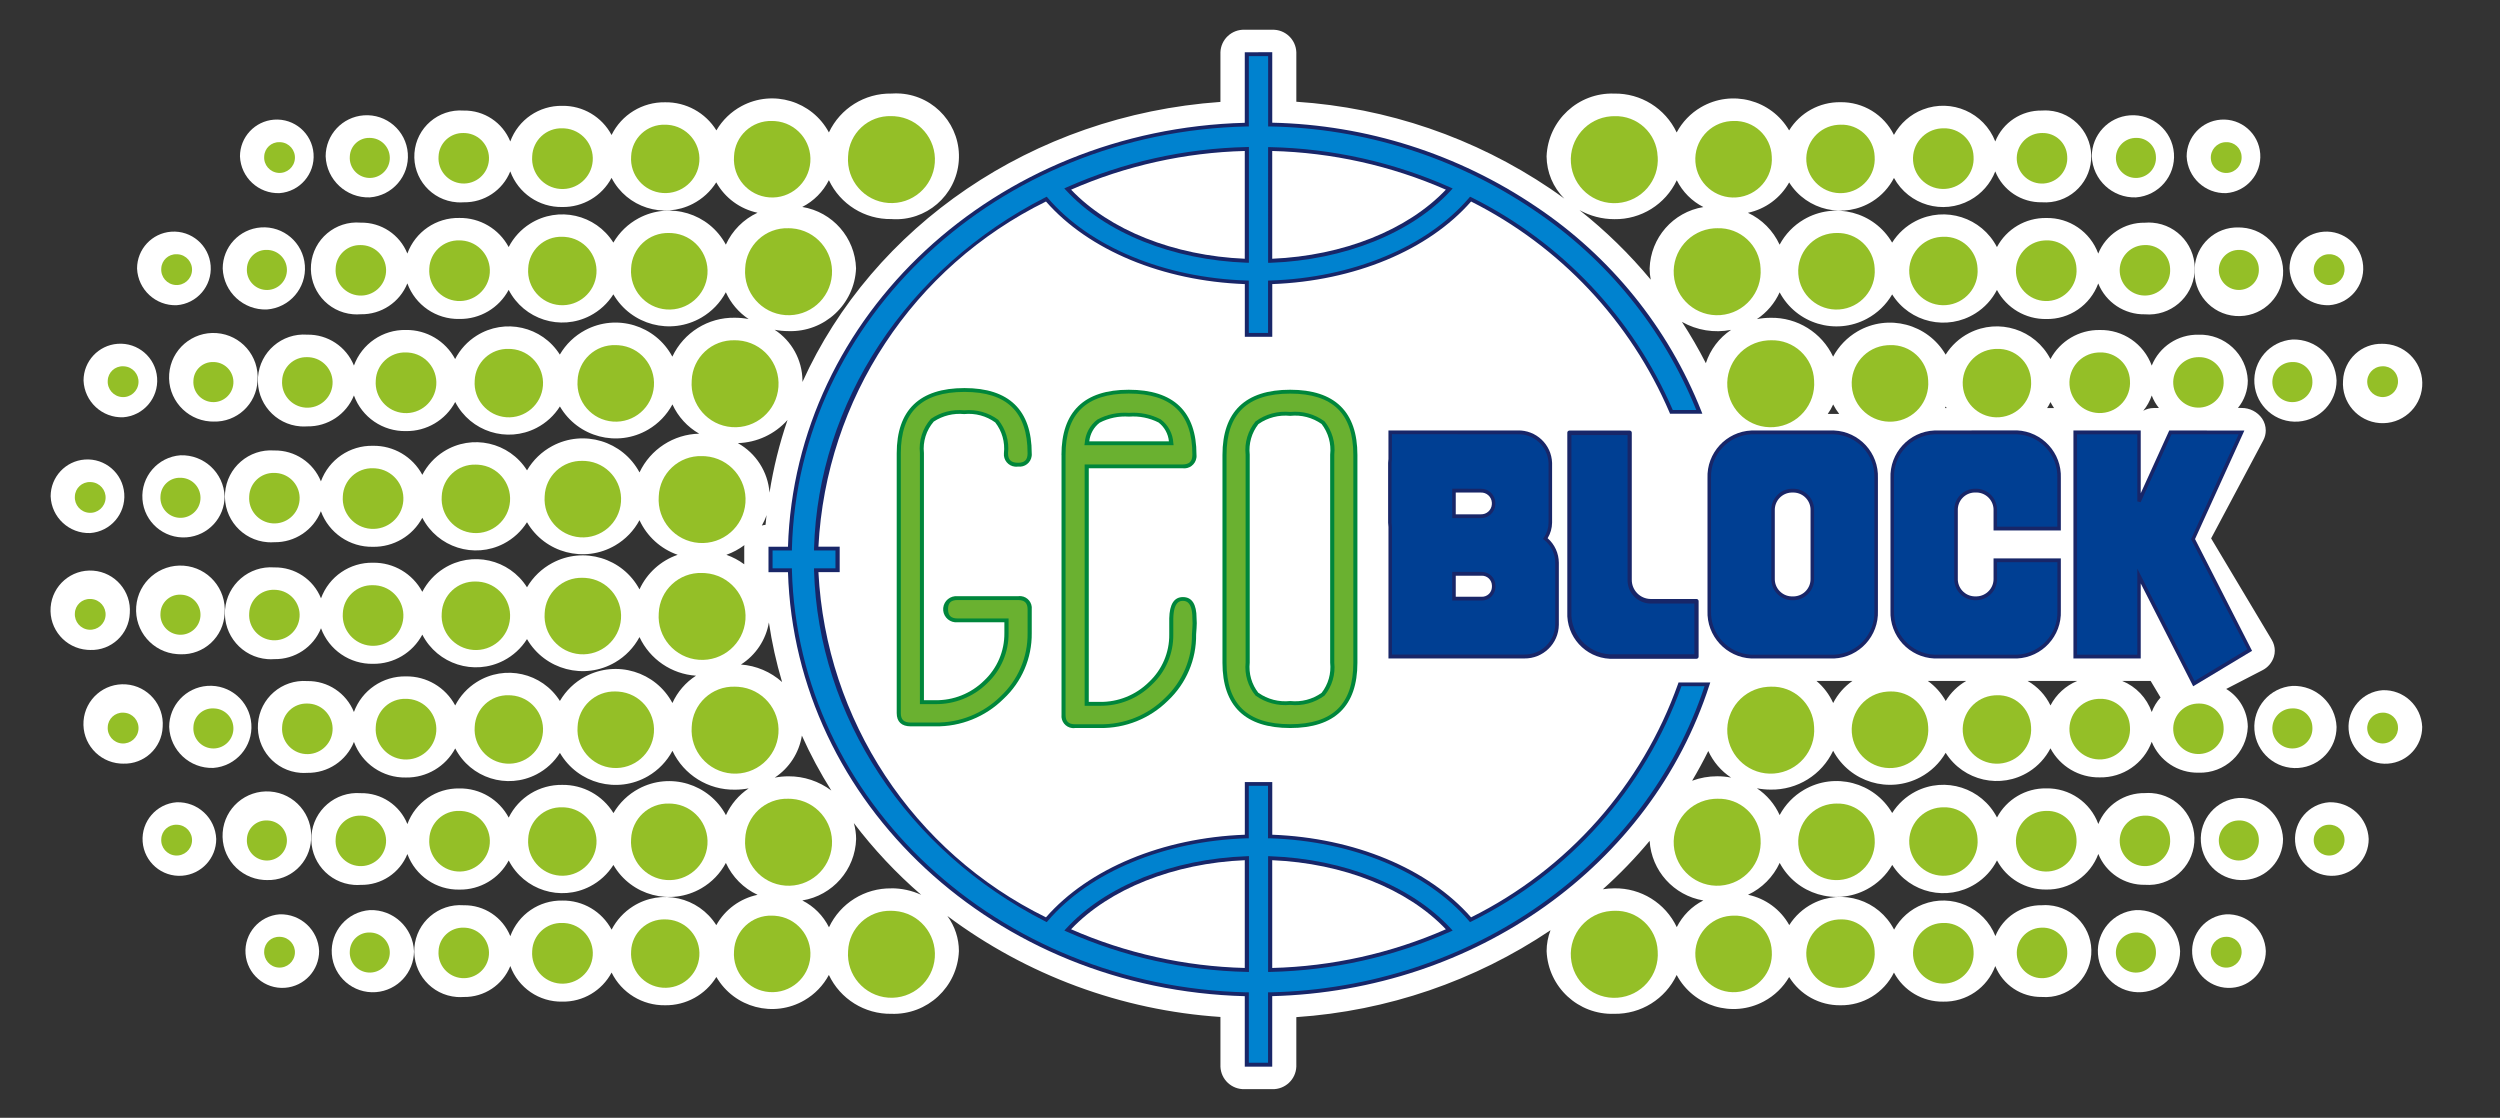 <?xml version="1.0" encoding="utf-8"?>
<!-- Generator: Adobe Illustrator 16.0.0, SVG Export Plug-In . SVG Version: 6.00 Build 0)  -->
<!DOCTYPE svg PUBLIC "-//W3C//DTD SVG 1.1//EN" "http://www.w3.org/Graphics/SVG/1.1/DTD/svg11.dtd">
<svg version="1.1" id="Layer_1" xmlns="http://www.w3.org/2000/svg" xmlns:xlink="http://www.w3.org/1999/xlink" x="0px" y="0px"
	 width="152.833px" height="68.333px" viewBox="0 0 152.833 68.333" enable-background="new 0 0 152.833 68.333"
	 xml:space="preserve">
<rect x="0" y="0" width="152.833" height="68.333" fill="#333333" stroke="none"/>
<g id="Grupo_2125" transform="translate(-1627 -1008)">
	<g id="Grupo_2096" transform="translate(1522.8 634.71)">
		<path id="Trazado_2846" fill="#FFFFFF" d="M234.778,385.357c1.385-0.102,2.426-1.308,2.322-2.693
			c-0.103-1.385-1.308-2.425-2.692-2.323c-1.313,0.097-2.329,1.19-2.33,2.506C232.133,384.284,233.34,385.406,234.778,385.357"/>
		<path id="Trazado_2847" fill="#FFFFFF" d="M240.292,385.097c1.241-0.09,2.173-1.168,2.083-2.409
			c-0.09-1.24-1.168-2.173-2.408-2.083c-1.178,0.085-2.09,1.066-2.09,2.246C237.93,384.135,239.008,385.137,240.292,385.097"/>
		<path id="Trazado_2848" fill="#FFFFFF" d="M238.365,389.703c-0.111,1.492,1.008,2.793,2.5,2.904
			c1.493,0.111,2.793-1.008,2.904-2.5c0.111-1.493-1.008-2.793-2.5-2.904c-0.066-0.005-0.133-0.008-0.199-0.008
			C239.633,387.144,238.424,388.265,238.365,389.703"/>
		<path id="Trazado_2849" fill="#FFFFFF" d="M246.586,391.949c1.241-0.092,2.172-1.173,2.08-2.414
			c-0.092-1.241-1.173-2.172-2.414-2.08c-1.176,0.088-2.086,1.068-2.086,2.248C244.219,390.99,245.299,391.993,246.586,391.949"/>
		<path id="Trazado_2850" fill="#FFFFFF" d="M244.342,394.046c-1.385,0.102-2.425,1.308-2.322,2.693
			c0.103,1.385,1.309,2.425,2.693,2.323c1.313-0.097,2.33-1.191,2.329-2.508C246.985,395.118,245.78,393.998,244.342,394.046"/>
		<path id="Trazado_2851" fill="#FFFFFF" d="M247.438,396.554c-0.1,1.336,0.902,2.5,2.238,2.6c1.336,0.099,2.5-0.903,2.6-2.239
			s-0.902-2.5-2.238-2.6c-0.061-0.004-0.121-0.007-0.181-0.007C248.571,394.265,247.49,395.268,247.438,396.554"/>
		<path id="Trazado_2852" fill="#FFFFFF" d="M244.342,415.222c-1.385,0.103-2.425,1.308-2.322,2.693s1.309,2.425,2.693,2.323
			c1.313-0.098,2.33-1.191,2.329-2.508C246.985,416.294,245.78,415.174,244.342,415.222"/>
		<path id="Trazado_2853" fill="#FFFFFF" d="M249.857,415.484c-1.241,0.092-2.171,1.172-2.078,2.412s1.174,2.172,2.414,2.077
			c1.175-0.088,2.084-1.065,2.084-2.245C252.223,416.441,251.143,415.439,249.857,415.484"/>
		<path id="Trazado_2854" fill="#FFFFFF" d="M241.071,422.072c-1.385,0.102-2.426,1.308-2.323,2.692
			c0.103,1.386,1.308,2.425,2.693,2.322c1.313-0.097,2.329-1.188,2.329-2.507C243.711,423.146,242.506,422.025,241.071,422.072"/>
		<path id="Trazado_2855" fill="#FFFFFF" d="M246.586,422.335c-1.24,0.093-2.17,1.173-2.078,2.413
			c0.094,1.24,1.174,2.171,2.414,2.078c1.176-0.088,2.084-1.066,2.084-2.245C248.953,423.295,247.873,422.291,246.586,422.335"/>
		<path id="Trazado_2856" fill="#FFFFFF" d="M229.035,428.63c-1.25-0.024-2.384,0.728-2.85,1.886
			c-0.692-1.762-2.682-2.628-4.443-1.936c-0.746,0.293-1.365,0.838-1.751,1.541c-0.935-1.813-3.163-2.523-4.976-1.59
			c-0.586,0.303-1.08,0.756-1.432,1.313c-0.531-0.954-1.451-1.63-2.521-1.854c0.855-0.399,1.541-1.092,1.936-1.949
			c1.028,1.919,3.416,2.642,5.335,1.613c0.644-0.344,1.179-0.859,1.546-1.489c1.084,1.726,3.361,2.246,5.088,1.161
			c0.561-0.353,1.015-0.848,1.316-1.436c0.59,1.111,1.752,1.799,3.01,1.78c1.417,0.028,2.695-0.845,3.184-2.176
			c0.467,1.159,1.602,1.911,2.852,1.887c1.549,0.117,2.898-1.043,3.016-2.591c0.117-1.549-1.043-2.898-2.592-3.016
			c-0.141-0.011-0.283-0.011-0.424,0c-1.25-0.022-2.385,0.729-2.852,1.89c-0.487-1.331-1.767-2.206-3.184-2.179
			c-1.258-0.019-2.42,0.67-3.01,1.781c-0.938-1.813-3.165-2.521-4.979-1.587c-0.584,0.304-1.078,0.755-1.428,1.313
			c-1.099-1.88-3.513-2.515-5.393-1.416c-0.629,0.366-1.145,0.901-1.487,1.543c-0.3-0.665-0.782-1.233-1.39-1.638
			c0.277,0.054,0.559,0.08,0.841,0.08c1.63,0.027,3.124-0.9,3.819-2.375c1.025,1.918,3.412,2.643,5.332,1.616
			c0.644-0.345,1.18-0.86,1.547-1.491c1.086,1.726,3.367,2.243,5.093,1.156c0.558-0.351,1.011-0.845,1.313-1.43
			c0.59,1.109,1.752,1.796,3.01,1.777c1.416,0.029,2.695-0.846,3.181-2.176c0.468,1.159,1.603,1.911,2.853,1.889
			c1.607,0.057,2.957-1.197,3.021-2.805c-0.013-0.949-0.513-1.824-1.321-2.314l2.205-1.139c0.338-0.168,0.592-0.465,0.707-0.822
			c0.038-0.122,0.059-0.249,0.059-0.376c-0.002-0.235-0.066-0.466-0.188-0.669c0,0-3.086-5.168-3.705-6.199
			c0.563-1.059,3.188-5.991,3.188-5.991c0.1-0.187,0.152-0.396,0.152-0.608c-0.002-0.259-0.078-0.512-0.223-0.727
			c-0.286-0.411-0.759-0.653-1.26-0.647h-0.219c0.39-0.474,0.604-1.066,0.605-1.679c-0.066-1.604-1.414-2.854-3.02-2.8
			c-1.25-0.023-2.385,0.729-2.854,1.889c-0.484-1.332-1.766-2.207-3.182-2.176c-1.256-0.017-2.418,0.668-3.01,1.777
			c-0.936-1.812-3.162-2.522-4.973-1.588c-0.588,0.303-1.082,0.758-1.434,1.318c-1.096-1.88-3.508-2.517-5.389-1.421
			c-0.629,0.367-1.146,0.902-1.49,1.545c-0.693-1.475-2.189-2.406-3.819-2.377c-0.282,0-0.563,0.027-0.841,0.081
			c0.607-0.404,1.09-0.971,1.391-1.637c1.026,1.919,3.414,2.642,5.334,1.615c0.643-0.344,1.178-0.859,1.545-1.489
			c1.084,1.726,3.363,2.245,5.088,1.16c0.562-0.352,1.016-0.847,1.317-1.434c0.591,1.11,1.753,1.796,3.011,1.779
			c1.416,0.029,2.694-0.845,3.182-2.175c0.468,1.16,1.603,1.911,2.853,1.887c1.547,0.131,2.906-1.017,3.037-2.563
			c0.131-1.546-1.019-2.906-2.563-3.037c-0.156-0.014-0.314-0.014-0.474,0c-1.25-0.023-2.385,0.727-2.853,1.887
			c-0.486-1.331-1.766-2.205-3.182-2.175c-1.258-0.018-2.42,0.668-3.011,1.779c-0.935-1.812-3.161-2.523-4.974-1.589
			c-0.586,0.302-1.082,0.756-1.433,1.315c-1.1-1.88-3.514-2.514-5.396-1.415c-0.627,0.367-1.141,0.9-1.483,1.541
			c-0.396-0.859-1.08-1.55-1.937-1.949c1.068-0.226,1.988-0.903,2.521-1.856c1.087,1.726,3.367,2.243,5.094,1.156
			c0.558-0.352,1.01-0.845,1.313-1.431c0.908,1.659,2.99,2.267,4.648,1.358c0.705-0.386,1.252-1.009,1.545-1.758
			c0.465,1.161,1.601,1.912,2.851,1.888c1.549,0.113,2.896-1.05,3.009-2.599c0.113-1.548-1.05-2.895-2.599-3.009
			c-0.138-0.01-0.273-0.01-0.41,0c-1.25-0.023-2.386,0.729-2.851,1.889c-0.686-1.762-2.67-2.634-4.432-1.949
			c-0.752,0.292-1.376,0.841-1.763,1.549c-0.613-1.243-1.888-2.021-3.274-2c-1.273-0.016-2.465,0.639-3.133,1.725
			c-1.096-1.879-3.509-2.514-5.389-1.417c-0.629,0.367-1.143,0.901-1.486,1.542c-0.697-1.473-2.189-2.403-3.82-2.376
			c-2.197-0.075-4.043,1.638-4.133,3.836c0.008,0.972,0.398,1.902,1.09,2.586c-0.285-0.208-0.57-0.412-0.863-0.61
			c-4.612-3.115-9.971-4.949-15.525-5.314v-3.026c-0.029-0.788-0.691-1.403-1.479-1.375h-1.681c-0.788-0.029-1.451,0.586-1.48,1.375
			v3.037c-11.548,0.817-21.267,7.644-25.552,17.121c0-0.031,0-0.062,0-0.092c-0.014-1.252-0.652-2.415-1.7-3.1
			c0.278,0.055,0.561,0.082,0.844,0.082c2.197,0.074,4.042-1.639,4.132-3.835c-0.056-1.877-1.435-3.451-3.288-3.755
			c0.703-0.358,1.273-0.932,1.628-1.637c0.696,1.474,2.19,2.404,3.82,2.378c2.119,0.157,3.964-1.434,4.121-3.552
			c0.157-2.119-1.434-3.964-3.552-4.121c-0.189-0.014-0.379-0.014-0.568,0c-1.629-0.028-3.124,0.902-3.82,2.376
			c-1.029-1.919-3.418-2.64-5.337-1.611c-0.641,0.344-1.174,0.858-1.541,1.486c-0.67-1.084-1.861-1.737-3.135-1.718
			c-1.386-0.023-2.662,0.756-3.274,2c-0.59-1.112-1.752-1.801-3.011-1.783c-1.416-0.026-2.693,0.848-3.181,2.178
			c-0.466-1.16-1.6-1.912-2.85-1.889c-1.548-0.113-2.896,1.05-3.009,2.599c-0.113,1.548,1.05,2.895,2.598,3.009
			c0.137,0.01,0.274,0.01,0.411,0c1.25,0.022,2.385-0.729,2.85-1.89c0.487,1.331,1.764,2.205,3.181,2.178
			c1.259,0.019,2.421-0.669,3.011-1.781c0.936,1.811,3.162,2.52,4.972,1.584c0.584-0.302,1.077-0.754,1.428-1.311
			c0.534,0.954,1.454,1.631,2.523,1.858c-0.857,0.399-1.544,1.09-1.937,1.95c-1.027-1.918-3.414-2.641-5.332-1.614
			c-0.643,0.344-1.177,0.86-1.544,1.49c-1.085-1.725-3.362-2.243-5.087-1.158c-0.558,0.351-1.011,0.844-1.313,1.43
			c-0.592-1.11-1.755-1.797-3.013-1.779c-1.416-0.029-2.694,0.845-3.181,2.176c-0.465-1.161-1.601-1.913-2.851-1.889
			c-1.546-0.131-2.906,1.017-3.037,2.563c-0.13,1.547,1.017,2.906,2.563,3.037c0.158,0.013,0.316,0.013,0.474,0
			c1.25,0.024,2.385-0.728,2.851-1.888c0.486,1.331,1.765,2.205,3.181,2.176c1.258,0.018,2.421-0.669,3.013-1.779
			c0.935,1.812,3.16,2.521,4.97,1.586c0.585-0.302,1.079-0.755,1.43-1.313c1.094,1.879,3.504,2.516,5.383,1.422
			c0.632-0.368,1.148-0.904,1.493-1.549c0.302,0.666,0.784,1.234,1.393,1.639c-0.278-0.054-0.56-0.081-0.843-0.081
			c-1.631-0.028-3.126,0.903-3.82,2.379c-1.026-1.919-3.413-2.643-5.332-1.617c-0.644,0.344-1.179,0.86-1.547,1.491
			c-1.085-1.724-3.363-2.242-5.087-1.157c-0.558,0.351-1.011,0.844-1.313,1.43c-0.591-1.108-1.751-1.794-3.007-1.778
			c-1.417-0.029-2.694,0.846-3.18,2.176c-0.468-1.161-1.604-1.912-2.856-1.889c-1.548-0.113-2.896,1.05-3.009,2.598
			c-0.113,1.548,1.05,2.896,2.598,3.009c0.137,0.01,0.274,0.01,0.411,0c1.252,0.023,2.388-0.729,2.856-1.89
			c0.486,1.331,1.764,2.206,3.18,2.178c1.258,0.018,2.42-0.668,3.012-1.779c0.936,1.811,3.162,2.52,4.972,1.584
			c0.584-0.302,1.077-0.754,1.428-1.311c1.098,1.88,3.512,2.515,5.392,1.417c0.628-0.367,1.144-0.901,1.487-1.543
			c0.344,0.753,0.916,1.379,1.635,1.79c-1.566,0.035-2.979,0.952-3.648,2.368c-1.028-1.918-3.417-2.641-5.335-1.612
			c-0.642,0.344-1.175,0.858-1.542,1.486c-1.088-1.724-3.367-2.24-5.091-1.152c-0.555,0.351-1.007,0.843-1.309,1.426
			c-0.594-1.11-1.759-1.795-3.018-1.775c-1.416-0.029-2.694,0.844-3.181,2.174c-0.468-1.159-1.602-1.91-2.852-1.888
			c-1.548-0.113-2.896,1.05-3.009,2.598c-0.113,1.549,1.05,2.896,2.599,3.01c0.136,0.01,0.273,0.01,0.41,0
			c1.251,0.021,2.385-0.732,2.85-1.895c0.487,1.33,1.765,2.204,3.181,2.176c1.26,0.021,2.425-0.664,3.019-1.775
			c0.937,1.811,3.163,2.52,4.974,1.584c0.583-0.303,1.075-0.754,1.426-1.311c1.096,1.881,3.509,2.516,5.389,1.418
			c0.629-0.367,1.145-0.9,1.488-1.544c0.458,0.993,1.301,1.759,2.334,2.117c-1.033,0.356-1.876,1.121-2.334,2.112
			c-1.029-1.918-3.418-2.639-5.337-1.608c-0.64,0.343-1.173,0.856-1.54,1.483c-1.087-1.725-3.366-2.239-5.089-1.152
			c-0.557,0.352-1.009,0.844-1.311,1.428c-0.592-1.109-1.754-1.798-3.012-1.779c-1.417-0.028-2.694,0.846-3.181,2.177
			c-0.466-1.161-1.601-1.912-2.852-1.89c-1.548-0.117-2.897,1.043-3.015,2.592c-0.117,1.548,1.043,2.896,2.591,3.015
			c0.141,0.011,0.283,0.011,0.424,0c1.25,0.022,2.386-0.728,2.852-1.888c0.487,1.328,1.765,2.203,3.181,2.175
			c1.259,0.016,2.421-0.673,3.012-1.785c0.933,1.812,3.158,2.521,4.968,1.588c0.586-0.302,1.081-0.757,1.432-1.315
			c1.095,1.882,3.506,2.519,5.386,1.423c0.63-0.367,1.146-0.902,1.491-1.546c0.637,1.356,1.959,2.262,3.455,2.361
			c-0.631,0.406-1.132,0.986-1.442,1.67c-1.027-1.92-3.416-2.643-5.335-1.615c-0.643,0.345-1.177,0.859-1.544,1.49
			c-1.086-1.725-3.365-2.242-5.089-1.154c-0.557,0.351-1.009,0.843-1.311,1.428c-0.592-1.109-1.754-1.796-3.011-1.777
			c-1.417-0.027-2.694,0.848-3.181,2.178c-0.467-1.162-1.603-1.914-2.854-1.892c-1.549-0.112-2.896,1.052-3.01,2.601
			s1.05,2.896,2.6,3.01c0.136,0.01,0.273,0.01,0.41,0c1.251,0.021,2.387-0.729,2.856-1.891c0.486,1.33,1.764,2.205,3.18,2.176
			c1.258,0.019,2.42-0.668,3.012-1.778c0.936,1.812,3.162,2.521,4.972,1.584c0.584-0.302,1.077-0.755,1.428-1.312
			c1.095,1.881,3.506,2.518,5.386,1.424c0.632-0.368,1.148-0.904,1.493-1.549c0.695,1.474,2.19,2.402,3.82,2.375
			c0.282,0,0.564-0.026,0.841-0.08c-0.606,0.406-1.088,0.974-1.391,1.639c-1.026-1.919-3.413-2.643-5.331-1.617
			c-0.643,0.344-1.178,0.859-1.545,1.489c-0.667-1.085-1.856-1.74-3.131-1.724c-1.386-0.021-2.661,0.756-3.273,2
			c-0.591-1.111-1.754-1.801-3.013-1.783c-1.416-0.026-2.693,0.849-3.181,2.179c-0.466-1.161-1.601-1.913-2.851-1.89
			c-1.548-0.117-2.898,1.043-3.015,2.592c-0.117,1.548,1.043,2.896,2.591,3.015c0.141,0.011,0.283,0.011,0.424,0
			c1.25,0.025,2.385-0.726,2.851-1.887c0.487,1.329,1.765,2.204,3.181,2.176c1.259,0.019,2.422-0.669,3.013-1.78
			c0.936,1.812,3.162,2.521,4.972,1.584c0.584-0.302,1.077-0.754,1.428-1.311c1.093,1.879,3.503,2.518,5.383,1.424
			c0.632-0.367,1.149-0.904,1.493-1.549c0.394,0.859,1.08,1.552,1.937,1.951c-1.07,0.224-1.99,0.9-2.523,1.855
			c-1.088-1.725-3.367-2.24-5.091-1.152c-0.556,0.352-1.007,0.844-1.309,1.427c-0.59-1.11-1.753-1.799-3.011-1.779
			c-1.417-0.028-2.694,0.847-3.181,2.177c-0.466-1.16-1.6-1.912-2.85-1.89c-1.548-0.116-2.898,1.043-3.015,2.591
			c-0.117,1.549,1.043,2.898,2.591,3.017c0.141,0.01,0.283,0.01,0.424,0c1.25,0.021,2.384-0.73,2.85-1.892
			c0.486,1.33,1.765,2.205,3.181,2.176c1.258,0.021,2.421-0.668,3.011-1.778c0.612,1.244,1.888,2.022,3.274,2
			c1.275,0.016,2.464-0.642,3.131-1.729c1.095,1.881,3.506,2.519,5.386,1.422c0.631-0.367,1.148-0.901,1.492-1.547
			c0.696,1.474,2.19,2.402,3.82,2.377c2.198,0.076,4.044-1.639,4.129-3.836c0-0.771-0.248-1.523-0.706-2.146
			c4.853,3.625,10.65,5.771,16.694,6.174v3.036c0.029,0.789,0.692,1.404,1.481,1.378h1.678c0.789,0.026,1.451-0.59,1.48-1.378
			v-3.025c5.557-0.375,10.917-2.207,15.539-5.313c-0.156,0.407-0.238,0.84-0.238,1.276c0.09,2.196,1.936,3.909,4.133,3.834
			c1.629,0.027,3.123-0.901,3.818-2.375c1.025,1.918,3.411,2.643,5.33,1.616c0.643-0.344,1.179-0.86,1.547-1.491
			c0.668,1.088,1.857,1.742,3.133,1.728c1.387,0.021,2.66-0.758,3.273-2c0.59,1.11,1.753,1.798,3.012,1.778
			c1.416,0.029,2.695-0.846,3.182-2.176c0.467,1.16,1.602,1.912,2.852,1.89c1.548,0.116,2.896-1.044,3.015-2.591
			c0.117-1.549-1.043-2.897-2.59-3.016C229.32,428.618,229.178,428.618,229.035,428.63 M152.343,398.968
			c-0.495,1.445-0.863,2.93-1.1,4.439c-0.097-1.27-0.824-2.407-1.936-3.028c1.162-0.034,2.259-0.544,3.034-1.411 M151.061,404.781
			c-0.019,0.2-0.046,0.394-0.061,0.593c-0.076,0.008-0.152,0.022-0.226,0.044C150.89,405.215,150.988,405.002,151.061,404.781
			 M148.609,407.206c0.394-0.142,0.765-0.341,1.1-0.591c0,0.033-0.011,0.063-0.011,0.101v1.071c-0.333-0.246-0.7-0.441-1.09-0.579
			 M149.497,413.915c0.907-0.578,1.528-1.513,1.708-2.573c0.182,1.232,0.451,2.449,0.806,3.643
			C151.315,414.361,150.43,413.984,149.497,413.915 M151.562,420.829c0.889-0.586,1.491-1.519,1.66-2.569
			c0.521,1.16,1.123,2.281,1.8,3.358c-0.753-0.569-1.673-0.874-2.617-0.87C152.122,420.748,151.84,420.775,151.562,420.829
			 M158.698,427.599c-1.63-0.026-3.125,0.903-3.82,2.38c-0.352-0.709-0.923-1.285-1.63-1.641c1.854-0.303,3.232-1.877,3.29-3.754
			c-0.001-0.33-0.049-0.659-0.141-0.977c1.216,1.602,2.597,3.071,4.118,4.387c-0.57-0.264-1.19-0.398-1.818-0.4 M195.645,403.894
			c0.045,0.055,0.086,0.112,0.123,0.172c-0.037,0.06-0.078,0.118-0.123,0.172c-0.019-0.056-0.029-0.114-0.033-0.172
			C195.615,404.007,195.627,403.95,195.645,403.894 M195.655,409.306c-0.02-0.058-0.031-0.116-0.036-0.177
			c0.005-0.061,0.017-0.121,0.036-0.18c0.047,0.058,0.09,0.117,0.129,0.18C195.744,409.189,195.701,409.25,195.655,409.306
			 M216.268,416.269c-0.234-0.521-0.584-0.981-1.021-1.352h2.2C216.949,415.264,216.543,415.728,216.268,416.269 M223.147,416.144
			c-0.268-0.485-0.643-0.906-1.096-1.228h2.354C223.887,415.212,223.454,415.635,223.147,416.144 M229.553,416.418
			c-0.303-0.632-0.791-1.155-1.399-1.5h3.034c-0.704,0.292-1.284,0.822-1.637,1.5 M235.742,416.818
			c-0.302-0.863-0.959-1.556-1.805-1.9h1.74c0.315,0.531,0.592,0.992,0.592,0.992c0.004,0.008,0.009,0.014,0.015,0.018
			c-0.235,0.26-0.419,0.561-0.541,0.889 M235.743,397.468c0.104,0.277,0.253,0.536,0.44,0.766h-0.327
			c-0.222,0.002-0.438,0.06-0.632,0.168C235.451,398.125,235.627,397.809,235.743,397.468 M229.551,397.869
			c0.065,0.127,0.14,0.25,0.221,0.368h-0.426C229.424,398.12,229.492,397.997,229.551,397.869 M223.145,398.143
			c0.021,0.031,0.043,0.061,0.063,0.094h-0.109C223.115,398.207,223.131,398.175,223.145,398.143 M216.635,398.595h-0.699
			c0.13-0.182,0.24-0.376,0.332-0.579c0.104,0.204,0.229,0.398,0.369,0.579 M210.026,393.457c-0.729,0.486-1.271,1.204-1.542,2.037
			c-0.442-0.868-0.931-1.711-1.462-2.527c0.91,0.517,1.975,0.691,3,0.49 M202.889,386.689c1.629,0.026,3.123-0.904,3.817-2.378
			c0.354,0.706,0.925,1.28,1.627,1.637c-1.853,0.305-3.229,1.878-3.286,3.755c0,0.229,0.022,0.458,0.068,0.684
			c-1.3-1.565-2.76-2.99-4.355-4.252C201.411,386.497,202.143,386.688,202.889,386.689 M206.707,429.971
			c-0.695-1.473-2.189-2.4-3.818-2.375c-0.233,0.001-0.469,0.02-0.701,0.057c1.023-0.916,1.979-1.903,2.859-2.959
			c0.113,1.83,1.475,3.34,3.283,3.644c-0.704,0.354-1.273,0.93-1.627,1.636 M209.174,420.746c-0.521,0-1.039,0.092-1.529,0.273
			c0.352-0.593,0.681-1.199,0.988-1.818c0.303,0.66,0.785,1.225,1.394,1.626c-0.277-0.056-0.562-0.081-0.845-0.081"/>
		<path id="Trazado_2857" fill="#FFFFFF" d="M234.778,428.927c-1.385,0.103-2.426,1.308-2.323,2.693
			c0.103,1.385,1.308,2.425,2.692,2.323c1.313-0.099,2.33-1.191,2.33-2.508C237.42,429.999,236.215,428.879,234.778,428.927"/>
		<path id="Trazado_2858" fill="#FFFFFF" d="M240.292,429.185c-1.241,0.096-2.17,1.178-2.075,2.418
			c0.094,1.24,1.178,2.17,2.418,2.075c1.176-0.089,2.082-1.069,2.082-2.248C242.666,430.143,241.581,429.138,240.292,429.185"/>
		<path id="Trazado_2859" fill="#FFFFFF" d="M126.808,385.357c1.385-0.102,2.425-1.308,2.323-2.693
			c-0.102-1.385-1.308-2.425-2.693-2.323c-1.313,0.097-2.329,1.19-2.33,2.506C124.164,384.284,125.37,385.406,126.808,385.357"/>
		<path id="Trazado_2860" fill="#FFFFFF" d="M121.29,385.097c1.24-0.093,2.171-1.173,2.078-2.414
			c-0.093-1.241-1.174-2.17-2.414-2.078c-1.175,0.088-2.084,1.067-2.084,2.245C118.922,384.138,120.004,385.142,121.29,385.097"/>
		<path id="Trazado_2861" fill="#FFFFFF" d="M120.515,392.21c1.385-0.103,2.425-1.308,2.323-2.693
			c-0.102-1.385-1.308-2.425-2.693-2.323c-1.314,0.097-2.331,1.192-2.33,2.51C117.871,391.14,119.078,392.261,120.515,392.21"/>
		<path id="Trazado_2862" fill="#FFFFFF" d="M114.998,391.949c1.241-0.091,2.173-1.172,2.081-2.413
			c-0.092-1.241-1.172-2.173-2.413-2.081c-1.177,0.087-2.087,1.067-2.087,2.248C112.632,390.989,113.712,391.992,114.998,391.949"/>
		<path id="Trazado_2863" fill="#FFFFFF" d="M119.945,396.554c0.111-1.491-1.008-2.79-2.5-2.901c-1.492-0.111-2.791,1.008-2.902,2.5
			c-0.111,1.492,1.008,2.791,2.5,2.902c0.067,0.005,0.134,0.007,0.202,0.007C118.68,399.11,119.887,397.99,119.945,396.554"/>
		<path id="Trazado_2864" fill="#FFFFFF" d="M111.728,398.8c1.24-0.093,2.17-1.174,2.077-2.415c-0.093-1.24-1.174-2.17-2.415-2.077
			c-1.175,0.088-2.083,1.067-2.083,2.245C109.36,397.841,110.441,398.845,111.728,398.8"/>
		<path id="Trazado_2865" fill="#FFFFFF" d="M115.232,401.123c-1.385,0.102-2.426,1.308-2.323,2.693
			c0.102,1.385,1.308,2.424,2.693,2.323c1.313-0.096,2.33-1.189,2.33-2.507C117.873,402.196,116.668,401.075,115.232,401.123"/>
		<path id="Trazado_2866" fill="#FFFFFF" d="M109.716,405.877c1.241-0.092,2.172-1.173,2.08-2.414
			c-0.092-1.241-1.173-2.172-2.414-2.08c-1.177,0.087-2.087,1.068-2.086,2.249C107.346,404.918,108.428,405.922,109.716,405.877"/>
		<path id="Trazado_2867" fill="#FFFFFF" d="M117.934,410.781c0.113-1.493-1.006-2.795-2.499-2.908
			c-1.493-0.112-2.795,1.007-2.908,2.5c-0.112,1.492,1.006,2.795,2.5,2.906c0.069,0.006,0.138,0.009,0.208,0.009
			C116.671,413.336,117.875,412.217,117.934,410.781"/>
		<path id="Trazado_2868" fill="#FFFFFF" d="M112.135,410.779c0.101-1.336-0.902-2.502-2.238-2.603
			c-1.336-0.101-2.501,0.901-2.602,2.238c-0.101,1.336,0.901,2.502,2.238,2.603c0.061,0.006,0.123,0.008,0.184,0.008
			C111.003,413.068,112.083,412.066,112.135,410.779"/>
		<path id="Trazado_2869" fill="#FFFFFF" d="M117.242,420.236c1.385-0.103,2.425-1.309,2.323-2.692
			c-0.102-1.386-1.308-2.426-2.693-2.323c-1.313,0.098-2.33,1.191-2.33,2.508C114.599,419.165,115.805,420.286,117.242,420.236"/>
		<path id="Trazado_2870" fill="#FFFFFF" d="M114.145,417.728c0.1-1.336-0.903-2.5-2.239-2.6s-2.5,0.904-2.599,2.24
			s0.903,2.5,2.239,2.6c0.061,0.004,0.122,0.006,0.182,0.006C113.014,420.019,114.095,419.016,114.145,417.728"/>
		<path id="Trazado_2871" fill="#FFFFFF" d="M123.218,424.581c0.11-1.493-1.01-2.792-2.503-2.903
			c-1.492-0.109-2.792,1.012-2.902,2.504c-0.11,1.492,1.01,2.791,2.502,2.902c0.067,0.004,0.135,0.007,0.203,0.007
			C121.954,427.139,123.16,426.018,123.218,424.581"/>
		<path id="Trazado_2872" fill="#FFFFFF" d="M114.998,422.335c-1.24,0.093-2.17,1.175-2.077,2.415
			c0.094,1.24,1.175,2.17,2.415,2.076c1.174-0.088,2.083-1.067,2.083-2.245C117.367,423.294,116.285,422.291,114.998,422.335"/>
		<path id="Trazado_2873" fill="#FFFFFF" d="M126.808,428.927c-1.385,0.103-2.425,1.308-2.323,2.693
			c0.103,1.386,1.308,2.425,2.693,2.323c1.313-0.099,2.33-1.191,2.33-2.508C129.45,429.999,128.244,428.879,126.808,428.927"/>
		<path id="Trazado_2874" fill="#FFFFFF" d="M121.29,429.185c-1.24,0.094-2.171,1.174-2.079,2.413
			c0.092,1.24,1.172,2.171,2.413,2.079c1.176-0.088,2.085-1.066,2.085-2.247C123.658,430.144,122.576,429.143,121.29,429.185"/>
		<path id="Trazado_2875" fill="#94BF27" d="M205.54,382.851c0.111,1.465-0.985,2.742-2.45,2.853
			c-1.466,0.111-2.744-0.986-2.854-2.451c-0.111-1.465,0.987-2.742,2.452-2.854c0.064-0.005,0.131-0.007,0.197-0.007
			c1.412-0.051,2.598,1.05,2.651,2.462"/>
		<path id="Trazado_2876" fill="#94BF27" d="M212.514,382.852c0.096,1.289-0.871,2.412-2.16,2.507
			c-1.289,0.096-2.411-0.871-2.508-2.159c-0.097-1.289,0.871-2.412,2.16-2.508c0.057-0.004,0.114-0.006,0.172-0.006
			C211.42,380.642,212.465,381.61,212.514,382.852"/>
		<path id="Trazado_2877" fill="#94BF27" d="M218.803,382.849c0.088,1.153-0.776,2.158-1.93,2.244
			c-1.152,0.087-2.156-0.777-2.244-1.93c-0.086-1.153,0.777-2.158,1.93-2.244c0.054-0.004,0.104-0.006,0.156-0.006
			C217.826,380.873,218.76,381.738,218.803,382.849"/>
		<path id="Trazado_2878" fill="#94BF27" d="M224.85,382.851c0.074,1.021-0.691,1.91-1.713,1.986s-1.91-0.691-1.985-1.712
			s0.69-1.91,1.712-1.986c0.045-0.003,0.092-0.005,0.137-0.005C223.985,381.099,224.813,381.867,224.85,382.851"/>
		<path id="Trazado_2879" fill="#94BF27" d="M230.575,382.851c0.063,0.851-0.573,1.592-1.425,1.657
			c-0.852,0.064-1.592-0.574-1.656-1.425s0.574-1.593,1.424-1.657c0.039-0.003,0.076-0.004,0.114-0.004
			C229.852,381.393,230.541,382.031,230.575,382.851"/>
		<path id="Trazado_2880" fill="#94BF27" d="M235.998,382.852c0.053,0.674-0.453,1.263-1.129,1.314
			c-0.674,0.051-1.263-0.454-1.314-1.128c-0.051-0.675,0.455-1.263,1.129-1.314c0.031-0.002,0.063-0.004,0.095-0.004
			C235.426,381.697,235.973,382.203,235.998,382.852"/>
		<path id="Trazado_2881" fill="#94BF27" d="M241.235,382.851c0.039,0.519-0.35,0.971-0.869,1.011
			c-0.518,0.039-0.971-0.35-1.01-0.869c-0.039-0.52,0.35-0.971,0.867-1.01c0.022-0.001,0.045-0.002,0.067-0.002
			C240.792,381.961,241.215,382.35,241.235,382.851"/>
		<path id="Trazado_2882" fill="#94BF27" d="M211.829,389.703c0.108,1.464-0.989,2.74-2.454,2.85
			c-1.464,0.109-2.74-0.989-2.85-2.454c-0.109-1.464,0.99-2.74,2.453-2.85c0.066-0.005,0.133-0.007,0.199-0.007
			C210.59,387.191,211.776,388.292,211.829,389.703"/>
		<path id="Trazado_2883" fill="#94BF27" d="M218.805,389.703c0.095,1.289-0.873,2.41-2.162,2.505
			c-1.289,0.095-2.41-0.873-2.506-2.162s0.873-2.411,2.162-2.506c0.057-0.004,0.112-0.006,0.17-0.006
			C217.711,387.49,218.756,388.46,218.805,389.703"/>
		<path id="Trazado_2884" fill="#94BF27" d="M225.094,389.703c0.086,1.152-0.778,2.155-1.932,2.241
			c-1.152,0.085-2.156-0.779-2.24-1.932c-0.087-1.152,0.777-2.155,1.93-2.241c0.054-0.004,0.105-0.006,0.158-0.006
			C224.119,387.727,225.051,388.593,225.094,389.703"/>
		<path id="Trazado_2885" fill="#94BF27" d="M231.143,389.703c0.074,1.021-0.691,1.91-1.713,1.986
			c-1.021,0.076-1.91-0.691-1.985-1.712s0.69-1.91,1.712-1.986c0.045-0.003,0.091-0.005,0.136-0.005
			C230.277,387.951,231.104,388.719,231.143,389.703"/>
		<path id="Trazado_2886" fill="#94BF27" d="M236.865,389.703c0.062,0.85-0.577,1.589-1.427,1.651s-1.59-0.577-1.651-1.427
			c-0.062-0.85,0.577-1.589,1.427-1.651c0.038-0.002,0.076-0.004,0.113-0.004C236.145,388.243,236.834,388.883,236.865,389.703"/>
		<path id="Trazado_2887" fill="#94BF27" d="M242.289,389.703c0.049,0.674-0.457,1.26-1.132,1.31
			c-0.674,0.049-1.261-0.458-1.31-1.132s0.457-1.261,1.131-1.31c0.031-0.002,0.062-0.003,0.092-0.003
			C241.721,388.545,242.266,389.053,242.289,389.703"/>
		<path id="Trazado_2888" fill="#94BF27" d="M247.526,389.704c0.039,0.519-0.352,0.971-0.869,1.009
			c-0.52,0.039-0.971-0.351-1.01-0.87s0.351-0.971,0.869-1.009c0.022-0.001,0.047-0.002,0.068-0.002
			C247.085,388.815,247.504,389.204,247.526,389.704"/>
		<path id="Trazado_2889" fill="#94BF27" d="M215.102,396.554c0.106,1.464-0.991,2.739-2.455,2.847
			c-1.465,0.108-2.738-0.991-2.848-2.455c-0.108-1.464,0.991-2.738,2.455-2.847c0.063-0.005,0.129-0.007,0.193-0.007
			C213.861,394.04,215.049,395.142,215.102,396.554"/>
		<path id="Trazado_2890" fill="#94BF27" d="M222.076,396.555c0.096,1.29-0.871,2.413-2.16,2.509s-2.412-0.871-2.509-2.161
			c-0.097-1.289,0.871-2.413,2.16-2.508c0.058-0.004,0.116-0.007,0.174-0.007C220.985,394.342,222.03,395.312,222.076,396.555"/>
		<path id="Trazado_2891" fill="#94BF27" d="M228.365,396.555c0.086,1.152-0.778,2.156-1.931,2.242s-2.156-0.778-2.242-1.93
			c-0.086-1.152,0.777-2.156,1.931-2.242c0.052-0.003,0.104-0.005,0.155-0.005C227.387,394.579,228.321,395.445,228.365,396.555"/>
		<path id="Trazado_2892" fill="#94BF27" d="M234.411,396.554c0.075,1.021-0.692,1.909-1.713,1.983
			c-1.021,0.074-1.909-0.692-1.983-1.713s0.692-1.908,1.713-1.983c0.045-0.003,0.09-0.005,0.135-0.005
			C233.547,394.8,234.375,395.569,234.411,396.554"/>
		<path id="Trazado_2893" fill="#94BF27" d="M240.135,396.555c0.063,0.85-0.576,1.589-1.426,1.651
			c-0.851,0.062-1.59-0.577-1.65-1.427c-0.062-0.85,0.576-1.589,1.427-1.651c0.037-0.003,0.075-0.004,0.112-0.004
			C239.417,395.094,240.106,395.734,240.135,396.555C240.135,396.554,240.135,396.555,240.135,396.555"/>
		<path id="Trazado_2894" fill="#94BF27" d="M245.563,396.557c0.05,0.674-0.456,1.262-1.131,1.313
			c-0.676,0.051-1.262-0.456-1.313-1.131c-0.051-0.674,0.455-1.262,1.131-1.313c0.03-0.002,0.062-0.003,0.093-0.003
			c0.649-0.024,1.195,0.483,1.221,1.132C245.563,396.556,245.563,396.557,245.563,396.557"/>
		<path id="Trazado_2895" fill="#94BF27" d="M250.795,396.554c0.039,0.519-0.352,0.97-0.869,1.008
			c-0.519,0.038-0.969-0.352-1.008-0.87c-0.037-0.518,0.352-0.969,0.869-1.007c0.023-0.002,0.047-0.003,0.069-0.003
			C250.356,395.664,250.777,396.054,250.795,396.554"/>
		<path id="Trazado_2896" fill="#94BF27" d="M215.102,417.73c0.107,1.463-0.99,2.738-2.454,2.849
			c-1.464,0.108-2.739-0.99-2.849-2.454c-0.108-1.464,0.989-2.739,2.455-2.848c0.063-0.006,0.129-0.008,0.193-0.008
			C213.86,415.217,215.047,416.318,215.102,417.73"/>
		<path id="Trazado_2897" fill="#94BF27" d="M222.076,417.728c0.098,1.289-0.87,2.414-2.16,2.51
			c-1.289,0.098-2.412-0.869-2.509-2.158c-0.097-1.29,0.87-2.413,2.159-2.51c0.059-0.006,0.117-0.008,0.175-0.008
			C220.985,415.518,222.03,416.486,222.076,417.728"/>
		<path id="Trazado_2898" fill="#94BF27" d="M228.365,417.73c0.086,1.152-0.778,2.155-1.931,2.242
			c-1.152,0.086-2.156-0.777-2.242-1.931s0.777-2.156,1.931-2.242c0.052-0.004,0.104-0.006,0.155-0.006
			C227.387,415.754,228.321,416.619,228.365,417.73"/>
		<path id="Trazado_2899" fill="#94BF27" d="M234.411,417.73c0.075,1.021-0.69,1.908-1.712,1.983s-1.908-0.69-1.984-1.712
			c-0.074-1.021,0.691-1.909,1.713-1.984c0.045-0.003,0.09-0.005,0.135-0.005C233.547,415.977,234.375,416.745,234.411,417.73"/>
		<path id="Trazado_2900" fill="#94BF27" d="M240.135,417.73c0.063,0.851-0.574,1.59-1.424,1.652
			c-0.851,0.063-1.59-0.575-1.652-1.425c-0.063-0.851,0.574-1.59,1.425-1.653c0.038-0.002,0.075-0.004,0.114-0.004
			C239.416,416.271,240.106,416.91,240.135,417.73"/>
		<path id="Trazado_2901" fill="#94BF27" d="M245.563,417.73c0.051,0.674-0.455,1.263-1.131,1.313
			c-0.674,0.051-1.262-0.455-1.313-1.129c-0.051-0.675,0.455-1.263,1.129-1.313c0.031-0.003,0.063-0.004,0.094-0.004
			C244.992,416.572,245.537,417.08,245.563,417.73"/>
		<path id="Trazado_2902" fill="#94BF27" d="M250.795,417.73c0.039,0.519-0.352,0.969-0.869,1.008
			c-0.519,0.037-0.969-0.352-1.008-0.87c-0.037-0.519,0.352-0.97,0.869-1.007c0.023-0.002,0.047-0.004,0.069-0.004
			C250.356,416.84,250.777,417.23,250.795,417.73"/>
		<path id="Trazado_2903" fill="#94BF27" d="M211.829,424.581c0.108,1.464-0.989,2.739-2.454,2.85
			c-1.464,0.109-2.74-0.989-2.85-2.454c-0.109-1.464,0.99-2.74,2.453-2.85c0.066-0.004,0.133-0.007,0.199-0.007
			C210.59,422.068,211.776,423.17,211.829,424.581"/>
		<path id="Trazado_2904" fill="#94BF27" d="M218.805,424.58c0.096,1.289-0.871,2.41-2.16,2.508
			c-1.289,0.096-2.411-0.871-2.508-2.16s0.871-2.411,2.16-2.508c0.057-0.004,0.113-0.006,0.172-0.006
			C217.711,422.369,218.756,423.338,218.805,424.58"/>
		<path id="Trazado_2905" fill="#94BF27" d="M225.094,424.581c0.086,1.151-0.778,2.155-1.932,2.241
			c-1.152,0.086-2.156-0.779-2.24-1.933c-0.087-1.151,0.777-2.155,1.93-2.241c0.054-0.004,0.105-0.004,0.158-0.004
			C224.119,422.605,225.051,423.471,225.094,424.581"/>
		<path id="Trazado_2906" fill="#94BF27" d="M231.143,424.581c0.074,1.021-0.691,1.909-1.713,1.985
			c-1.021,0.075-1.91-0.69-1.985-1.711c-0.075-1.021,0.69-1.91,1.712-1.986c0.045-0.004,0.091-0.006,0.136-0.006
			C230.278,422.828,231.104,423.597,231.143,424.581"/>
		<path id="Trazado_2907" fill="#94BF27" d="M236.865,424.58c0.063,0.85-0.573,1.59-1.424,1.654
			c-0.851,0.063-1.591-0.574-1.653-1.424c-0.064-0.852,0.574-1.592,1.424-1.654c0.038-0.004,0.076-0.004,0.115-0.004
			C236.145,423.123,236.832,423.762,236.865,424.58"/>
		<path id="Trazado_2908" fill="#94BF27" d="M242.289,424.581c0.051,0.674-0.455,1.261-1.129,1.312
			c-0.675,0.051-1.262-0.455-1.313-1.13c-0.051-0.674,0.455-1.261,1.129-1.312c0.031-0.002,0.063-0.004,0.094-0.004
			C241.719,423.425,242.264,423.932,242.289,424.581"/>
		<path id="Trazado_2909" fill="#94BF27" d="M247.526,424.581c0.039,0.519-0.352,0.971-0.869,1.009
			c-0.52,0.039-0.971-0.35-1.01-0.869c-0.039-0.519,0.351-0.971,0.869-1.01c0.022-0.001,0.047-0.002,0.068-0.002
			C247.086,423.691,247.506,424.081,247.526,424.581"/>
		<path id="Trazado_2910" fill="#94BF27" d="M205.54,431.432c0.11,1.465-0.987,2.741-2.454,2.852
			c-1.465,0.109-2.74-0.988-2.851-2.453c-0.111-1.465,0.987-2.741,2.452-2.852c0.066-0.006,0.135-0.009,0.201-0.009
			C204.299,428.92,205.485,430.019,205.54,431.432"/>
		<path id="Trazado_2911" fill="#94BF27" d="M212.514,431.432c0.096,1.289-0.871,2.412-2.16,2.508
			c-1.289,0.097-2.411-0.871-2.508-2.16c-0.097-1.287,0.871-2.41,2.16-2.506c0.057-0.006,0.114-0.008,0.172-0.008
			C211.42,429.222,212.465,430.189,212.514,431.432"/>
		<path id="Trazado_2912" fill="#94BF27" d="M218.803,431.432c0.088,1.152-0.776,2.158-1.93,2.244
			c-1.152,0.087-2.156-0.777-2.244-1.93c-0.086-1.152,0.777-2.158,1.93-2.244c0.054-0.004,0.104-0.006,0.156-0.006
			C217.826,429.455,218.76,430.32,218.803,431.432"/>
		<path id="Trazado_2913" fill="#94BF27" d="M224.85,431.432c0.074,1.021-0.692,1.91-1.713,1.985
			c-1.021,0.075-1.91-0.692-1.985-1.713c-0.075-1.021,0.692-1.91,1.713-1.985c0.046-0.004,0.091-0.005,0.136-0.005
			C223.985,429.678,224.813,430.447,224.85,431.432"/>
		<path id="Trazado_2914" fill="#94BF27" d="M230.575,431.431c0.063,0.851-0.575,1.591-1.426,1.654s-1.591-0.575-1.653-1.426
			c-0.063-0.852,0.574-1.591,1.426-1.654c0.037-0.003,0.073-0.004,0.11-0.004C229.852,429.972,230.542,430.611,230.575,431.431"/>
		<path id="Trazado_2915" fill="#94BF27" d="M235.998,431.432c0.051,0.676-0.455,1.264-1.131,1.313
			c-0.674,0.051-1.262-0.455-1.313-1.13c-0.051-0.676,0.455-1.264,1.131-1.313c0.029-0.002,0.061-0.003,0.092-0.003
			C235.428,430.273,235.975,430.781,235.998,431.432L235.998,431.432"/>
		<path id="Trazado_2916" fill="#94BF27" d="M241.235,431.432c0.039,0.521-0.352,0.971-0.869,1.01
			c-0.52,0.039-0.971-0.351-1.01-0.869c-0.039-0.52,0.351-0.971,0.869-1.01c0.021-0.002,0.045-0.002,0.065-0.002
			C240.792,430.541,241.215,430.932,241.235,431.432"/>
		<path id="Trazado_2917" fill="#94BF27" d="M156.046,382.851c-0.108,1.464,0.991,2.738,2.455,2.847
			c1.464,0.108,2.738-0.991,2.847-2.455c0.108-1.464-0.991-2.739-2.455-2.847c-0.065-0.004-0.13-0.007-0.195-0.007
			C157.285,380.338,156.098,381.439,156.046,382.851"/>
		<path id="Trazado_2918" fill="#94BF27" d="M149.073,382.852c-0.096,1.288,0.871,2.41,2.16,2.505
			c1.288,0.096,2.41-0.871,2.505-2.159c0.096-1.289-0.871-2.41-2.16-2.506c-0.057-0.004-0.115-0.006-0.172-0.006
			C150.164,380.642,149.121,381.61,149.073,382.852"/>
		<path id="Trazado_2919" fill="#94BF27" d="M142.783,382.849c-0.085,1.152,0.779,2.155,1.93,2.24
			c1.152,0.086,2.155-0.778,2.24-1.93c0.085-1.151-0.778-2.154-1.93-2.24c-0.051-0.003-0.103-0.005-0.154-0.005
			C143.76,380.873,142.826,381.739,142.783,382.849"/>
		<path id="Trazado_2920" fill="#94BF27" d="M136.734,382.851c-0.077,1.022,0.689,1.913,1.711,1.99s1.913-0.69,1.99-1.712
			c0.077-1.022-0.689-1.913-1.711-1.99c-0.047-0.003-0.093-0.005-0.14-0.005C137.598,381.099,136.771,381.866,136.734,382.851"/>
		<path id="Trazado_2921" fill="#94BF27" d="M131.01,382.851c-0.063,0.85,0.574,1.591,1.425,1.655
			c0.85,0.063,1.591-0.575,1.655-1.425c0.063-0.851-0.575-1.591-1.425-1.655c-0.038-0.003-0.076-0.004-0.114-0.004
			C131.733,381.393,131.043,382.032,131.01,382.851"/>
		<path id="Trazado_2922" fill="#94BF27" d="M125.585,382.852c-0.051,0.674,0.455,1.262,1.129,1.313
			c0.674,0.051,1.262-0.455,1.313-1.128c0.051-0.674-0.455-1.262-1.128-1.313c-0.03-0.002-0.061-0.004-0.091-0.004
			C126.158,381.696,125.612,382.202,125.585,382.852"/>
		<path id="Trazado_2923" fill="#94BF27" d="M120.351,382.851c-0.039,0.519,0.35,0.97,0.869,1.009
			c0.518,0.039,0.97-0.35,1.008-0.869c0.039-0.518-0.35-0.97-0.869-1.008c-0.023-0.002-0.046-0.002-0.069-0.002
			C120.791,381.962,120.371,382.352,120.351,382.851"/>
		<path id="Trazado_2924" fill="#94BF27" d="M149.754,389.703c-0.109,1.464,0.989,2.74,2.454,2.85
			c1.464,0.109,2.74-0.989,2.85-2.454c0.109-1.464-0.989-2.74-2.454-2.85c-0.065-0.005-0.131-0.007-0.197-0.007
			C150.995,387.191,149.808,388.292,149.754,389.703"/>
		<path id="Trazado_2925" fill="#94BF27" d="M142.781,389.703c-0.095,1.289,0.873,2.41,2.162,2.505
			c1.289,0.095,2.411-0.873,2.506-2.162s-0.873-2.411-2.162-2.506c-0.058-0.004-0.115-0.006-0.173-0.006
			C143.871,387.49,142.827,388.46,142.781,389.703"/>
		<path id="Trazado_2926" fill="#94BF27" d="M136.49,389.703c-0.085,1.152,0.779,2.155,1.931,2.241
			c1.152,0.085,2.156-0.779,2.241-1.932c0.086-1.152-0.779-2.155-1.931-2.241c-0.051-0.004-0.102-0.005-0.153-0.006
			C137.468,387.726,136.533,388.592,136.49,389.703"/>
		<path id="Trazado_2927" fill="#94BF27" d="M130.444,389.703c-0.076,1.021,0.69,1.91,1.712,1.986
			c1.021,0.076,1.91-0.691,1.986-1.712c0.076-1.021-0.691-1.91-1.712-1.986c-0.045-0.003-0.091-0.005-0.137-0.005
			C131.308,387.951,130.482,388.719,130.444,389.703"/>
		<path id="Trazado_2928" fill="#94BF27" d="M124.719,389.703c-0.063,0.85,0.576,1.59,1.427,1.653
			c0.851,0.062,1.59-0.577,1.653-1.427c0.063-0.85-0.576-1.59-1.427-1.652c-0.038-0.003-0.076-0.004-0.114-0.004
			C125.437,388.244,124.749,388.884,124.719,389.703"/>
		<path id="Trazado_2929" fill="#94BF27" d="M119.295,389.703c-0.05,0.674,0.457,1.262,1.131,1.312
			c0.674,0.05,1.262-0.457,1.312-1.132c0.049-0.675-0.457-1.262-1.132-1.312c-0.03-0.002-0.06-0.003-0.09-0.003
			C119.866,388.544,119.319,389.052,119.295,389.703L119.295,389.703"/>
		<path id="Trazado_2930" fill="#94BF27" d="M114.059,389.704c-0.039,0.519,0.351,0.971,0.87,1.009
			c0.519,0.039,0.971-0.351,1.009-0.87c0.039-0.519-0.351-0.971-0.87-1.009c-0.023-0.001-0.046-0.002-0.069-0.002
			C114.499,388.814,114.078,389.204,114.059,389.704"/>
		<path id="Trazado_2931" fill="#94BF27" d="M146.486,396.554c-0.108,1.464,0.991,2.739,2.455,2.847
			c1.464,0.108,2.739-0.991,2.847-2.455c0.108-1.464-0.991-2.738-2.455-2.847c-0.065-0.005-0.131-0.007-0.197-0.007
			C147.723,394.041,146.537,395.143,146.486,396.554"/>
		<path id="Trazado_2932" fill="#94BF27" d="M139.509,396.555c-0.096,1.289,0.872,2.411,2.161,2.507
			c1.289,0.096,2.411-0.872,2.506-2.161c0.096-1.289-0.872-2.411-2.161-2.506c-0.058-0.004-0.116-0.007-0.173-0.007
			C140.599,394.343,139.555,395.313,139.509,396.555"/>
		<path id="Trazado_2933" fill="#94BF27" d="M133.22,396.555c-0.086,1.152,0.778,2.156,1.93,2.242
			c1.152,0.086,2.156-0.778,2.242-1.93c0.086-1.152-0.778-2.156-1.93-2.242c-0.052-0.003-0.104-0.005-0.156-0.005
			C134.197,394.579,133.263,395.445,133.22,396.555"/>
		<path id="Trazado_2934" fill="#94BF27" d="M127.171,396.554c-0.076,1.022,0.691,1.912,1.713,1.987
			c1.021,0.075,1.911-0.691,1.987-1.713c0.076-1.022-0.691-1.912-1.713-1.987c-0.046-0.003-0.091-0.005-0.137-0.005
			C128.035,394.8,127.207,395.569,127.171,396.554"/>
		<path id="Trazado_2935" fill="#94BF27" d="M121.447,396.555c-0.063,0.851,0.576,1.592,1.427,1.655s1.592-0.576,1.655-1.427
			s-0.576-1.592-1.427-1.655c-0.038-0.003-0.077-0.004-0.115-0.004C122.166,395.095,121.477,395.735,121.447,396.555"/>
		<path id="Trazado_2936" fill="#94BF27" d="M116.024,396.557c-0.05,0.674,0.456,1.262,1.13,1.313
			c0.674,0.051,1.262-0.456,1.313-1.131c0.05-0.674-0.456-1.262-1.13-1.313c-0.031-0.002-0.061-0.003-0.092-0.003
			C116.594,395.399,116.048,395.906,116.024,396.557L116.024,396.557"/>
		<path id="Trazado_2937" fill="#94BF27" d="M110.787,396.554c-0.039,0.519,0.351,0.971,0.87,1.01s0.971-0.351,1.009-0.87
			c0.038-0.519-0.351-0.971-0.87-1.009c-0.022-0.002-0.045-0.002-0.068-0.003C111.228,395.664,110.807,396.054,110.787,396.554"/>
		<path id="Trazado_2938" fill="#94BF27" d="M144.471,403.635c-0.108,1.463,0.991,2.737,2.455,2.846
			c1.463,0.107,2.737-0.992,2.845-2.456c0.107-1.463-0.992-2.737-2.455-2.845c-0.065-0.005-0.13-0.007-0.195-0.007
			C145.71,401.123,144.526,402.224,144.471,403.635"/>
		<path id="Trazado_2939" fill="#94BF27" d="M137.497,403.631c-0.095,1.288,0.872,2.41,2.16,2.506s2.41-0.871,2.506-2.16
			c0.095-1.289-0.872-2.41-2.16-2.506c-0.058-0.004-0.115-0.006-0.173-0.006C138.589,401.42,137.545,402.389,137.497,403.631"/>
		<path id="Trazado_2940" fill="#94BF27" d="M131.204,403.632c-0.085,1.153,0.78,2.157,1.932,2.242
			c1.153,0.086,2.157-0.779,2.243-1.932c0.085-1.153-0.78-2.157-1.933-2.242c-0.051-0.004-0.103-0.006-0.154-0.006
			C132.18,401.653,131.246,402.521,131.204,403.632"/>
		<path id="Trazado_2941" fill="#94BF27" d="M125.158,403.632c-0.076,1.021,0.69,1.911,1.711,1.987s1.911-0.69,1.987-1.711
			c0.076-1.021-0.69-1.911-1.711-1.987c-0.046-0.003-0.092-0.005-0.138-0.005C126.024,401.881,125.198,402.648,125.158,403.632"/>
		<path id="Trazado_2942" fill="#94BF27" d="M119.434,403.631c-0.063,0.851,0.576,1.591,1.426,1.654
			c0.851,0.063,1.591-0.576,1.654-1.426c0.063-0.851-0.575-1.591-1.426-1.654c-0.038-0.003-0.075-0.004-0.113-0.004
			C120.156,402.172,119.467,402.811,119.434,403.631"/>
		<path id="Trazado_2943" fill="#94BF27" d="M114.01,403.632c-0.049,0.675,0.458,1.263,1.133,1.312
			c0.675,0.05,1.262-0.458,1.311-1.132c0.049-0.675-0.458-1.262-1.133-1.311c-0.029-0.002-0.059-0.003-0.088-0.003
			C114.581,402.473,114.034,402.98,114.01,403.632C114.01,403.631,114.01,403.631,114.01,403.632"/>
		<path id="Trazado_2944" fill="#94BF27" d="M108.777,403.632c-0.038,0.519,0.351,0.969,0.869,1.007
			c0.519,0.039,0.97-0.351,1.008-0.869c0.038-0.519-0.352-0.969-0.87-1.007c-0.023-0.002-0.045-0.003-0.068-0.003
			C109.216,402.742,108.796,403.132,108.777,403.632"/>
		<path id="Trazado_2945" fill="#94BF27" d="M144.471,410.779c-0.108,1.464,0.99,2.738,2.454,2.846
			c1.463,0.109,2.738-0.99,2.846-2.453c0.108-1.463-0.99-2.736-2.454-2.846c-0.065-0.006-0.13-0.008-0.196-0.008
			C145.712,408.269,144.527,409.369,144.471,410.779"/>
		<path id="Trazado_2946" fill="#94BF27" d="M137.497,410.779c-0.095,1.289,0.872,2.41,2.16,2.506s2.41-0.871,2.506-2.159
			c0.095-1.288-0.872-2.41-2.16-2.506c-0.058-0.005-0.115-0.007-0.173-0.007C138.589,408.568,137.545,409.538,137.497,410.779"/>
		<path id="Trazado_2947" fill="#94BF27" d="M131.204,410.781c-0.085,1.151,0.78,2.156,1.932,2.242
			c1.153,0.086,2.157-0.779,2.243-1.934c0.085-1.152-0.78-2.157-1.933-2.242c-0.051-0.004-0.103-0.006-0.154-0.006
			C132.18,408.803,131.246,409.67,131.204,410.781"/>
		<path id="Trazado_2948" fill="#94BF27" d="M125.158,410.781c-0.076,1.021,0.69,1.91,1.711,1.986s1.911-0.688,1.987-1.71
			c0.076-1.021-0.69-1.911-1.711-1.987c-0.046-0.004-0.092-0.004-0.138-0.004C126.024,409.029,125.197,409.798,125.158,410.781"/>
		<path id="Trazado_2949" fill="#94BF27" d="M119.434,410.777c-0.063,0.852,0.576,1.592,1.426,1.653
			c0.851,0.063,1.591-0.575,1.654-1.426s-0.575-1.591-1.426-1.653c-0.038-0.003-0.075-0.005-0.113-0.005
			C120.156,409.318,119.467,409.958,119.434,410.777"/>
		<path id="Trazado_2950" fill="#94BF27" d="M114.01,410.781c-0.049,0.674,0.458,1.262,1.133,1.311
			c0.675,0.049,1.262-0.458,1.311-1.133c0.049-0.675-0.458-1.262-1.133-1.311c-0.029-0.002-0.059-0.004-0.088-0.004
			C114.58,409.621,114.033,410.13,114.01,410.781"/>
		<path id="Trazado_2951" fill="#94BF27" d="M108.777,410.779c-0.038,0.52,0.351,0.97,0.869,1.008
			c0.519,0.037,0.97-0.352,1.008-0.869c0.038-0.52-0.352-0.969-0.87-1.008c-0.023-0.002-0.045-0.002-0.068-0.002
			C109.216,409.89,108.796,410.279,108.777,410.779"/>
		<path id="Trazado_2952" fill="#94BF27" d="M146.486,417.73c-0.109,1.463,0.99,2.738,2.454,2.849
			c1.464,0.108,2.739-0.99,2.848-2.454s-0.99-2.739-2.454-2.848c-0.066-0.006-0.132-0.008-0.198-0.008
			C147.724,415.219,146.539,416.318,146.486,417.73"/>
		<path id="Trazado_2953" fill="#94BF27" d="M139.509,417.728c-0.096,1.289,0.871,2.412,2.16,2.508
			c1.289,0.097,2.411-0.871,2.507-2.159c0.096-1.288-0.871-2.41-2.16-2.507c-0.058-0.006-0.116-0.008-0.174-0.008
			C140.599,415.519,139.556,416.486,139.509,417.728"/>
		<path id="Trazado_2954" fill="#94BF27" d="M133.22,417.73c-0.086,1.152,0.778,2.155,1.93,2.242
			c1.152,0.086,2.156-0.777,2.242-1.931c0.086-1.152-0.778-2.156-1.93-2.242c-0.052-0.004-0.104-0.006-0.156-0.006
			C134.197,415.754,133.263,416.62,133.22,417.73"/>
		<path id="Trazado_2955" fill="#94BF27" d="M127.171,417.73c-0.077,1.021,0.69,1.912,1.711,1.987
			c1.022,0.076,1.912-0.69,1.988-1.712s-0.69-1.912-1.712-1.988c-0.046-0.003-0.092-0.005-0.138-0.005
			C128.035,415.978,127.208,416.746,127.171,417.73"/>
		<path id="Trazado_2956" fill="#94BF27" d="M121.447,417.73c-0.064,0.852,0.573,1.594,1.424,1.658
			c0.852,0.064,1.594-0.572,1.659-1.425s-0.573-1.594-1.424-1.659c-0.04-0.002-0.079-0.004-0.119-0.004
			C122.167,416.271,121.478,416.91,121.447,417.73"/>
		<path id="Trazado_2957" fill="#94BF27" d="M116.024,417.73c-0.051,0.674,0.455,1.263,1.129,1.313
			c0.674,0.051,1.263-0.455,1.313-1.129c0.051-0.675-0.455-1.263-1.129-1.313c-0.031-0.003-0.062-0.004-0.093-0.004
			C116.594,416.572,116.048,417.08,116.024,417.73"/>
		<path id="Trazado_2958" fill="#94BF27" d="M110.787,417.73c-0.039,0.519,0.351,0.972,0.87,1.01
			c0.519,0.037,0.971-0.352,1.009-0.87c0.039-0.519-0.351-0.972-0.87-1.009c-0.022-0.002-0.045-0.004-0.068-0.004
			C111.228,416.84,110.807,417.23,110.787,417.73"/>
		<path id="Trazado_2959" fill="#94BF27" d="M149.754,424.581c-0.109,1.464,0.989,2.739,2.454,2.85
			c1.464,0.109,2.74-0.989,2.85-2.454c0.109-1.464-0.989-2.74-2.454-2.85c-0.065-0.004-0.131-0.007-0.197-0.007
			C150.995,422.068,149.808,423.17,149.754,424.581"/>
		<path id="Trazado_2960" fill="#94BF27" d="M142.781,424.58c-0.096,1.289,0.871,2.41,2.16,2.508
			c1.289,0.096,2.411-0.871,2.507-2.16s-0.871-2.411-2.16-2.508c-0.058-0.004-0.116-0.006-0.174-0.006
			C143.872,422.369,142.829,423.338,142.781,424.58"/>
		<path id="Trazado_2961" fill="#94BF27" d="M136.49,424.581c-0.085,1.151,0.779,2.155,1.931,2.241
			c1.152,0.086,2.156-0.779,2.241-1.933c0.086-1.151-0.779-2.155-1.931-2.241c-0.051-0.002-0.102-0.004-0.153-0.004
			C137.468,422.603,136.533,423.471,136.49,424.581"/>
		<path id="Trazado_2962" fill="#94BF27" d="M130.444,424.581c-0.076,1.021,0.69,1.909,1.712,1.985
			c1.021,0.075,1.91-0.69,1.986-1.711c0.076-1.021-0.691-1.91-1.712-1.986c-0.045-0.004-0.091-0.006-0.137-0.006
			C131.307,422.828,130.48,423.597,130.444,424.581"/>
		<path id="Trazado_2963" fill="#94BF27" d="M124.719,424.58c-0.064,0.85,0.573,1.592,1.423,1.654
			c0.851,0.064,1.592-0.572,1.656-1.422c0.064-0.852-0.573-1.593-1.423-1.656c-0.039-0.004-0.078-0.004-0.117-0.004
			C125.438,423.123,124.751,423.762,124.719,424.58"/>
		<path id="Trazado_2964" fill="#94BF27" d="M119.295,424.581c-0.051,0.675,0.455,1.263,1.129,1.313
			c0.674,0.051,1.263-0.455,1.313-1.13c0.051-0.676-0.455-1.264-1.129-1.313c-0.031-0.002-0.061-0.004-0.092-0.004
			C119.866,423.424,119.32,423.931,119.295,424.581"/>
		<path id="Trazado_2965" fill="#94BF27" d="M114.059,424.581c-0.039,0.519,0.351,0.971,0.87,1.009
			c0.519,0.039,0.971-0.35,1.009-0.869c0.039-0.519-0.351-0.971-0.87-1.01c-0.023-0.001-0.046-0.002-0.069-0.002
			C114.499,423.689,114.078,424.08,114.059,424.581"/>
		<path id="Trazado_2966" fill="#94BF27" d="M156.046,431.432c-0.109,1.463,0.99,2.738,2.454,2.848
			c1.464,0.108,2.739-0.989,2.848-2.453c0.109-1.465-0.99-2.739-2.454-2.848c-0.065-0.006-0.13-0.008-0.196-0.009
			C157.286,428.92,156.1,430.019,156.046,431.432"/>
		<path id="Trazado_2967" fill="#94BF27" d="M149.073,431.432c-0.096,1.289,0.871,2.41,2.16,2.506
			c1.288,0.097,2.41-0.871,2.505-2.16c0.096-1.287-0.871-2.409-2.16-2.504c-0.057-0.006-0.115-0.008-0.172-0.008
			C150.165,429.223,149.122,430.189,149.073,431.432"/>
		<path id="Trazado_2968" fill="#94BF27" d="M142.783,431.432c-0.085,1.152,0.778,2.154,1.93,2.24
			c1.152,0.086,2.155-0.777,2.24-1.93s-0.778-2.154-1.93-2.24c-0.051-0.004-0.103-0.006-0.154-0.006
			C143.76,429.456,142.826,430.322,142.783,431.432"/>
		<path id="Trazado_2969" fill="#94BF27" d="M136.734,431.432c-0.076,1.022,0.69,1.913,1.713,1.989
			c1.022,0.076,1.913-0.69,1.989-1.713c0.076-1.022-0.691-1.913-1.713-1.989c-0.046-0.003-0.093-0.005-0.139-0.005
			C137.598,429.678,136.77,430.447,136.734,431.432"/>
		<path id="Trazado_2970" fill="#94BF27" d="M131.01,431.431c-0.063,0.851,0.575,1.591,1.426,1.654
			c0.85,0.063,1.591-0.575,1.654-1.426s-0.576-1.591-1.426-1.654c-0.038-0.003-0.075-0.004-0.113-0.004
			C131.732,429.972,131.042,430.611,131.01,431.431"/>
		<path id="Trazado_2971" fill="#94BF27" d="M125.585,431.432c-0.049,0.674,0.457,1.262,1.131,1.312
			c0.674,0.051,1.261-0.456,1.311-1.132c0.05-0.674-0.456-1.26-1.13-1.311c-0.03-0.002-0.059-0.003-0.089-0.003
			c-0.65-0.024-1.197,0.481-1.222,1.132C125.585,431.431,125.585,431.432,125.585,431.432"/>
		<path id="Trazado_2972" fill="#94BF27" d="M120.351,431.432c-0.038,0.52,0.351,0.971,0.87,1.008
			c0.518,0.039,0.969-0.352,1.007-0.869c0.038-0.519-0.351-0.969-0.869-1.008c-0.023-0.002-0.046-0.002-0.069-0.002
			C120.79,430.543,120.37,430.932,120.351,431.432"/>
		<path id="Trazado_2973" fill="#0082CF" d="M194.11,429.518c-2.6-3.027-7.165-4.93-12.258-5.094v-3.211h-1.426v3.211
			c-5.09,0.164-9.657,2.066-12.256,5.094c-8.19-4.172-13.81-12.158-14.068-21.363h1.306v-1.323h-1.306
			c0.258-9.2,5.881-17.193,14.068-21.362c2.6,3.024,7.166,4.931,12.256,5.093v3.21h1.426v-3.21
			c5.091-0.162,9.658-2.067,12.258-5.093c5.503,2.745,9.854,7.354,12.271,13.008h1.709c-3.91-10.041-14.156-17.293-26.238-17.568
			v-4.305h-1.426v4.305c-15.232,0.347-27.558,11.784-27.932,25.922h-1.186v1.323h1.185c0.374,14.139,12.7,25.576,27.931,25.925v4.3
			h1.426v-4.3c12.633-0.288,23.259-8.2,26.738-18.951h-1.68C204.663,421.398,200.076,426.556,194.11,429.518 M181.852,382.396
			c3.777,0.085,7.502,0.919,10.957,2.452c-2.353,2.564-6.48,4.227-10.957,4.386V382.396z M180.426,382.396v6.838
			c-4.479-0.159-8.601-1.822-10.957-4.386C172.924,383.315,176.647,382.482,180.426,382.396 M180.426,432.59
			c-3.779-0.084-7.501-0.918-10.957-2.452c2.351-2.563,6.479-4.228,10.957-4.385V432.59z M181.852,432.59v-6.837
			c4.478,0.157,8.604,1.821,10.957,4.385C189.354,431.672,185.631,432.506,181.852,432.59"/>
		<path id="Trazado_2974" fill="#182668" d="M180.297,376.487v4.31c-15.255,0.405-27.486,11.756-27.925,25.916h-1.192v1.559h1.192
			c0.439,14.158,12.67,25.512,27.925,25.918v4.309h1.678v-4.311c12.418-0.332,23.152-7.963,26.73-19.026l0.049-0.149h-1.941
			l-0.027,0.082c-2.209,6.219-6.746,11.337-12.654,14.275c-2.613-2.982-7.138-4.861-12.154-5.051V421.1h-1.678v3.219
			c-5.019,0.188-9.542,2.068-12.157,5.051c-8.121-3.99-13.443-12.064-13.91-21.102h1.3v-1.559h-1.3
			c0.467-9.036,5.79-17.11,13.911-21.1c2.612,2.982,7.137,4.861,12.156,5.049v3.221h1.678v-3.221
			c5.019-0.189,9.541-2.066,12.154-5.049c5.438,2.734,9.737,7.303,12.133,12.9l0.028,0.073h1.976l-0.06-0.156
			c-2.021-5.094-5.544-9.453-10.1-12.5c-4.772-3.226-10.373-5.008-16.132-5.136v-4.311L180.297,376.487z M181.725,376.72v4.3h0.123
			c5.748,0.107,11.345,1.879,16.107,5.1c4.469,2.988,7.934,7.251,9.945,12.235h-1.438c-2.438-5.646-6.791-10.249-12.293-12.994
			l-0.102-0.045l-0.064,0.077c-2.576,3-7.125,4.885-12.162,5.046l-0.121,0.006v3.2h-1.176v-3.2l-0.123-0.006
			c-5.041-0.162-9.589-2.047-12.163-5.046l-0.065-0.077l-0.095,0.045c-8.464,4.313-13.881,12.535-14.133,21.461v0.121h1.31v1.092
			h-1.31v0.119c0.252,8.927,5.67,17.148,14.133,21.461l0.093,0.047l0.066-0.075c2.574-3,7.122-4.888,12.161-5.049h0.125v-3.208
			h1.175v3.208h0.123c5.037,0.161,9.584,2.046,12.162,5.049l0.063,0.075l0.1-0.047c5.978-2.95,10.575-8.104,12.828-14.377h1.412
			c-3.606,10.92-14.257,18.438-26.563,18.718h-0.123v4.3h-1.174v-4.3h-0.125c-15.219-0.349-27.435-11.685-27.808-25.81v-0.113
			h-1.183v-1.09h1.183v-0.114c0.373-14.127,12.589-25.461,27.808-25.809h0.125v-4.3H181.725L181.725,376.72z"/>
		<path id="Trazado_2975" fill="#182668" d="M181.723,389.356h0.131c4.525-0.163,8.654-1.817,11.05-4.429l0.101-0.115l-0.146-0.066
			c-3.471-1.543-7.211-2.38-11.008-2.461h-0.129L181.723,389.356z M181.975,382.52c3.658,0.095,7.263,0.898,10.615,2.365
			c-2.343,2.469-6.283,4.039-10.615,4.223V382.52z"/>
		<path id="Trazado_2976" fill="#182668" d="M180.418,382.28c-3.796,0.082-7.538,0.918-11.007,2.461l-0.148,0.066l0.106,0.115
			c2.4,2.611,6.524,4.266,11.048,4.429h0.132v-7.078L180.418,382.28z M180.297,382.52v6.588c-4.332-0.184-8.271-1.754-10.616-4.223
			C173.033,383.418,176.638,382.615,180.297,382.52"/>
		<path id="Trazado_2977" fill="#182668" d="M180.417,425.634c-4.524,0.161-8.655,1.818-11.049,4.431l-0.1,0.113l0.148,0.067
			c3.47,1.542,7.211,2.379,11.008,2.461h0.129v-7.078L180.417,425.634z M180.297,425.877v6.587
			c-3.659-0.093-7.264-0.896-10.617-2.365C172.022,427.631,175.967,426.06,180.297,425.877"/>
		<path id="Trazado_2978" fill="#182668" d="M181.723,432.707h0.129c3.797-0.082,7.537-0.919,11.007-2.461l0.147-0.067l-0.102-0.114
			c-2.395-2.609-6.523-4.268-11.049-4.43l-0.133-0.005V432.707z M181.975,425.877c4.332,0.184,8.274,1.755,10.615,4.223
			c-3.353,1.469-6.957,2.271-10.615,2.365V425.877z"/>
		<g id="Grupo_2086" transform="translate(169.058 451.583)">
			<g>
				<g>
					<defs>
						<rect id="SVGID_1_" x="-9.915" y="-54.454" width="8.003" height="20.443"/>
					</defs>
					<clipPath id="SVGID_2_">
						<use xlink:href="#SVGID_1_"  overflow="visible"/>
					</clipPath>
					<g id="Grupo_2085" transform="translate(0)" clip-path="url(#SVGID_2_)">
						<path id="Trazado_2979" fill="#6AB130" d="M-1.912-39.582c0.019,1.493-0.596,2.925-1.692,3.938
							c-1.083,1.073-2.554,1.664-4.078,1.637h-1.5c-0.488,0-0.734-0.23-0.734-0.692v-15.88c0-2.584,1.339-3.876,4.016-3.875
							c2.656,0,3.985,1.291,3.986,3.875c0.044,0.339-0.196,0.65-0.536,0.694c-0.057,0.008-0.116,0.007-0.174-0.002
							c-0.493,0-0.738-0.231-0.738-0.7c0.077-0.704-0.127-1.411-0.567-1.965c-0.573-0.423-1.283-0.616-1.992-0.543
							c-0.687-0.069-1.375,0.104-1.948,0.488c-0.483,0.55-0.713,1.279-0.632,2.007v15.231h0.8c1.159,0.024,2.278-0.423,3.1-1.24
							c0.829-0.771,1.292-1.858,1.274-2.989v-0.771h-2.988c-0.473,0-0.712-0.229-0.712-0.684c-0.04-0.336,0.201-0.643,0.538-0.683
							c0.056-0.007,0.114-0.006,0.17,0.003h3.7c0.338-0.053,0.655,0.18,0.708,0.519c0.009,0.058,0.01,0.116,0.002,0.174
							L-1.912-39.582z"/>
					</g>
				</g>
			</g>
		</g>
		<g id="Grupo_2087" transform="translate(168.934 451.469)">
			<path id="Trazado_2980" fill="#00863B" d="M-9.915-50.464v15.88c0,0.527,0.294,0.809,0.859,0.809h1.5
				c1.557,0.024,3.059-0.578,4.167-1.674c1.117-1.035,1.745-2.494,1.729-4.019v-1.456c0.044-0.402-0.246-0.766-0.648-0.811
				c-0.063-0.006-0.126-0.006-0.188,0.004h-3.7c-0.439-0.043-0.832,0.277-0.876,0.717s0.276,0.832,0.716,0.876
				c0.053,0.005,0.106,0.005,0.16,0h2.863v0.657c0.012,1.101-0.438,2.156-1.24,2.91c-0.8,0.789-1.885,1.222-3.009,1.198h-0.669
				v-15.111c-0.076-0.696,0.142-1.393,0.6-1.922c0.548-0.362,1.205-0.524,1.859-0.459c0.675-0.069,1.351,0.112,1.9,0.51
				c0.416,0.535,0.606,1.21,0.531,1.883c-0.04,0.413,0.262,0.781,0.675,0.821c0.063,0.006,0.127,0.005,0.189-0.005
				c0.408,0.053,0.781-0.235,0.833-0.643c0.008-0.055,0.008-0.11,0.003-0.166c0-2.646-1.386-3.99-4.112-3.99
				C-8.523-54.454-9.915-53.11-9.915-50.464 M-9.664-34.584v-15.88c0-2.53,1.274-3.756,3.891-3.756c2.6,0,3.858,1.226,3.858,3.756
				c0,0.4-0.181,0.576-0.583,0.576c-0.424,0-0.611-0.179-0.611-0.582c0.081-0.735-0.135-1.472-0.6-2.046
				c-0.598-0.445-1.339-0.651-2.081-0.578c-0.719-0.073-1.441,0.112-2.037,0.522c-0.507,0.571-0.75,1.33-0.67,2.089v15.349h0.921
				c1.192,0.022,2.344-0.437,3.193-1.274c0.847-0.796,1.321-1.91,1.307-3.072v-0.891h-3.116c-0.4,0-0.585-0.174-0.585-0.564
				c0-0.389,0.177-0.562,0.58-0.562h3.7c0.4,0,0.583,0.177,0.583,0.574v1.459c0.015,1.461-0.586,2.86-1.655,3.856
				c-1.062,1.047-2.498,1.623-3.988,1.601h-1.5c-0.42,0-0.608-0.179-0.608-0.575"/>
			<path id="Trazado_2981" fill="#6AB130" d="M8.262-39.403c0.025,1.506-0.587,2.951-1.687,3.979
				c-1.079,1.07-2.544,1.659-4.064,1.633H0.993c-0.337,0.053-0.652-0.181-0.704-0.52c-0.008-0.057-0.009-0.114-0.001-0.174v-15.877
				c0-2.582,1.33-3.873,3.988-3.873c2.676,0,4.014,1.283,4.014,3.85c0.045,0.352-0.205,0.674-0.557,0.719
				c-0.06,0.008-0.121,0.007-0.181-0.003H1.703v14.519h0.795c1.155,0.021,2.269-0.428,3.09-1.239c0.833-0.773,1.299-1.863,1.285-3
				v-0.982c0.018-0.793,0.252-1.188,0.708-1.188c0.473,0,0.708,0.398,0.708,1.185c0.017,0.196,0.017,0.396,0,0.591
				C8.271-39.548,8.262-39.417,8.262-39.403 M4.289-52.823c-0.648-0.049-1.296,0.086-1.871,0.39
				c-0.423,0.326-0.684,0.819-0.715,1.353h5.164c-0.026-0.537-0.287-1.036-0.713-1.365c-0.577-0.295-1.224-0.426-1.87-0.378"/>
			<path id="Trazado_2982" fill="#00863B" d="M0.16-50.362v15.879c-0.045,0.401,0.245,0.767,0.648,0.813
				c0.061,0.006,0.122,0.006,0.183-0.003H2.51c1.554,0.024,3.052-0.577,4.157-1.671c1.119-1.051,1.744-2.523,1.722-4.057
				l0.027-0.379c0.017-0.203,0.017-0.408,0-0.611c0-0.852-0.282-1.287-0.835-1.287c-0.536,0-0.816,0.436-0.835,1.3v0.983
				c0.014,1.104-0.441,2.166-1.251,2.919c-0.797,0.788-1.878,1.224-3,1.206H1.826v-14.283h5.722c0.415,0.061,0.8-0.227,0.86-0.642
				c0.009-0.063,0.01-0.127,0.003-0.19c0-2.633-1.393-3.968-4.141-3.968c-2.731,0-4.114,1.345-4.114,3.991 M0.407-34.483v-15.879
				c0-2.529,1.265-3.758,3.864-3.758c2.616,0,3.889,1.223,3.889,3.735c0,0.415-0.19,0.6-0.613,0.6H1.574v14.753h0.919
				c1.188,0.018,2.334-0.442,3.179-1.279c0.856-0.795,1.336-1.914,1.322-3.081v-0.981c0.023-1.072,0.443-1.072,0.583-1.072
				s0.583,0,0.583,1.065c0.016,0.194,0.016,0.392,0,0.586l-0.027,0.392c0.022,1.476-0.577,2.892-1.651,3.9
				c-1.057,1.046-2.489,1.623-3.976,1.6H0.988c-0.4,0-0.581-0.174-0.581-0.572"/>
			<path id="Trazado_2983" fill="#00863B" d="M2.345-52.527c-0.451,0.344-0.73,0.866-0.766,1.432L1.56-50.962h5.452l-0.017-0.133
				c-0.029-0.571-0.309-1.1-0.766-1.444c-0.598-0.31-1.27-0.448-1.942-0.4C3.614-52.989,2.939-52.847,2.345-52.527 M2.491-52.338
				c0.553-0.29,1.177-0.418,1.8-0.371c0.622-0.047,1.244,0.077,1.8,0.358c0.362,0.279,0.592,0.697,0.634,1.153H1.857
				C1.904-51.65,2.133-52.062,2.491-52.338"/>
			<path id="Trazado_2984" fill="#6AB130" d="M14.139-33.79c-2.681,0-4.019-1.291-4.015-3.874v-12.7
				c0-2.582,1.338-3.873,4.015-3.873c2.658,0,3.987,1.291,3.985,3.873v12.7C18.125-35.08,16.797-33.789,14.139-33.79 M16.707-50.385
				c0.078-0.699-0.121-1.4-0.555-1.953c-0.58-0.425-1.3-0.617-2.014-0.54c-0.721-0.076-1.441,0.117-2.027,0.54
				c-0.443,0.55-0.646,1.252-0.568,1.953v12.718c-0.076,0.692,0.129,1.388,0.568,1.927c0.586,0.424,1.309,0.615,2.027,0.539
				c0.714,0.078,1.434-0.113,2.014-0.539c0.43-0.543,0.631-1.235,0.555-1.927V-50.385z"/>
			<path id="Trazado_2985" fill="#00863B" d="M9.999-50.362v12.7c0,2.647,1.392,3.989,4.141,3.989c2.727,0,4.109-1.342,4.109-3.989
				v-12.7c0-2.646-1.383-3.991-4.109-3.991C11.391-54.353,9.999-53.009,9.999-50.362 M10.249-37.662v-12.7
				c0-2.527,1.272-3.755,3.891-3.755c2.6,0,3.859,1.228,3.859,3.755v12.7c0,2.528-1.264,3.756-3.859,3.756
				C11.521-33.907,10.249-35.134,10.249-37.662"/>
			<path id="Trazado_2986" fill="#00863B" d="M12.019-52.417c-0.465,0.569-0.684,1.301-0.605,2.032v12.716
				c-0.074,0.724,0.144,1.448,0.605,2.011c0.613,0.443,1.367,0.646,2.121,0.571c0.749,0.08,1.5-0.125,2.105-0.573
				c0.455-0.563,0.668-1.287,0.59-2.01v-12.715c0.08-0.729-0.133-1.46-0.59-2.032c-0.605-0.447-1.356-0.652-2.105-0.577
				C13.387-53.07,12.631-52.864,12.019-52.417 M12.199-35.817c-0.414-0.521-0.604-1.187-0.533-1.849v-12.72
				c-0.073-0.669,0.117-1.341,0.533-1.87c0.566-0.395,1.256-0.573,1.941-0.5c0.68-0.075,1.363,0.103,1.921,0.5
				c0.409,0.532,0.597,1.203,0.522,1.87v12.716c0.072,0.66-0.115,1.323-0.522,1.847c-0.558,0.397-1.241,0.575-1.921,0.5
				c-0.686,0.074-1.376-0.104-1.941-0.5"/>
			<path id="Trazado_2987" fill="#003F93" d="M47.382-51.745h-5.046c-1.481,0.067-2.633,1.317-2.575,2.8v8.1
				c-0.058,1.481,1.094,2.733,2.575,2.8h5.046c1.483-0.064,2.636-1.316,2.579-2.8v-8.1C50.017-50.429,48.865-51.68,47.382-51.745
				 M46.059-42.819c0.024,0.645-0.476,1.188-1.121,1.215h-0.159c-0.645-0.027-1.146-0.57-1.121-1.215v-4.149
				c-0.023-0.645,0.478-1.188,1.121-1.216h0.159c0.646,0.027,1.147,0.571,1.121,1.216V-42.819z"/>
			<path id="Trazado_2988" fill="#182668" d="M42.338-51.862c-1.547,0.069-2.746,1.374-2.687,2.92v8.1
				c-0.059,1.545,1.142,2.85,2.687,2.919h5.046c1.545-0.069,2.743-1.374,2.685-2.919v-8.1c0.061-1.546-1.139-2.851-2.685-2.92
				H42.338z M39.869-40.843v-8.1c-0.058-1.423,1.047-2.624,2.47-2.687h5.046c1.422,0.064,2.525,1.265,2.469,2.687v8.1
				c0.057,1.422-1.048,2.622-2.469,2.687h-5.046C40.916-38.221,39.812-39.421,39.869-40.843"/>
			<path id="Trazado_2989" fill="#182668" d="M44.779-48.302c-0.705,0.032-1.254,0.628-1.227,1.335v4.148
				c-0.027,0.707,0.521,1.303,1.227,1.334h0.161c0.706-0.031,1.255-0.627,1.228-1.334v-4.148c0.027-0.707-0.521-1.303-1.228-1.335
				H44.779z M43.765-42.819v-4.149c-0.021-0.583,0.432-1.074,1.014-1.1h0.161c0.582,0.026,1.033,0.518,1.011,1.1v4.149
				c0.022,0.582-0.429,1.072-1.011,1.1h-0.161C44.197-41.744,43.744-42.237,43.765-42.819"/>
			<path id="Trazado_2990" fill="#003F93" d="M29.744-45.251c0.195-0.286,0.301-0.624,0.301-0.971v-3.656
				c-0.039-1.069-0.938-1.905-2.008-1.867h-7.779v1.624c-0.014,0.081-0.02,0.162-0.02,0.243v3.656c0,0.082,0.006,0.163,0.02,0.245
				v7.936h8.191c1.09,0.018,1.988-0.85,2.008-1.939v-3.795c-0.002-0.571-0.262-1.114-0.709-1.476 M25.791-48.186
				c0.42-0.015,0.771,0.313,0.787,0.731v0.106c-0.018,0.418-0.369,0.745-0.787,0.729h-1.637v-1.566H25.791z M26.582-42.285
				c-0.008,0.397-0.336,0.715-0.734,0.709h-1.693v-1.522h1.693c0.398-0.007,0.727,0.313,0.734,0.712V-42.285z"/>
			<path id="Trazado_2991" fill="#182668" d="M20.146-51.862v1.74l-0.02,0.245v3.652l0.021,0.263v8.037h8.3
				c1.152,0.017,2.1-0.903,2.116-2.056v-3.795c-0.004-0.574-0.253-1.121-0.685-1.5c0.174-0.285,0.268-0.613,0.272-0.947v-3.656
				c-0.036-1.131-0.983-2.019-2.114-1.985L20.146-51.862z M28.035-51.629c1.008-0.038,1.855,0.745,1.899,1.752v3.652
				c-0.003,0.32-0.101,0.634-0.278,0.898l-0.062,0.096l0.085,0.067c0.418,0.337,0.662,0.845,0.664,1.382v3.793
				c-0.021,1.027-0.873,1.844-1.9,1.823h-8.084v-7.819c0-0.02-0.02-0.244-0.02-0.244v-3.656l0.019-0.226c0,0,0-1.326,0-1.526
				L28.035-51.629z"/>
			<path id="Trazado_2992" fill="#182668" d="M24.045-48.305v1.8h1.744c0.479,0.013,0.879-0.366,0.893-0.846v-0.101
				c-0.014-0.48-0.412-0.86-0.893-0.85L24.045-48.305z M25.789-48.068c0.354-0.017,0.658,0.257,0.679,0.613v0.105
				c-0.021,0.354-0.323,0.629-0.679,0.612h-1.528v-1.33H25.789z"/>
			<path id="Trazado_2993" fill="#182668" d="M24.045-43.217v1.752h1.8c0.46,0.004,0.837-0.365,0.842-0.825v-0.1
				c-0.005-0.461-0.382-0.831-0.842-0.827H24.045z M25.845-42.985c0.337-0.008,0.616,0.258,0.627,0.595v0.1
				c-0.011,0.337-0.29,0.603-0.627,0.593h-1.584v-1.287H25.845L25.845-42.985z"/>
		</g>
		<g id="Grupo_2089" transform="translate(229.793 454.178)">
			<g>
				<g>
					<defs>
						<rect id="SVGID_3_" x="-9.914" y="-54.454" width="10.196" height="13.701"/>
					</defs>
					<clipPath id="SVGID_4_">
						<use xlink:href="#SVGID_3_"  overflow="visible"/>
					</clipPath>
					<g id="Grupo_2088" clip-path="url(#SVGID_4_)">
						<path id="Trazado_2994" fill="#003F93" d="M-3.615-46.634v1.106c0.025,0.644-0.475,1.188-1.119,1.215h-0.16
							c-0.645-0.027-1.145-0.571-1.119-1.215v-4.149c-0.025-0.645,0.475-1.19,1.119-1.218h0.16c0.645,0.029,1.145,0.573,1.119,1.218
							v1.101h3.9v-3.08c0.057-1.483-1.094-2.733-2.577-2.8h-5.046c-1.482,0.066-2.635,1.317-2.578,2.8v8.1
							c-0.057,1.483,1.096,2.733,2.578,2.8h5.046c1.483-0.066,2.634-1.316,2.577-2.8v-3.081L-3.615-46.634z"/>
					</g>
				</g>
			</g>
		</g>
		<g id="Grupo_2090" transform="translate(229.687 454.061)">
			<path id="Trazado_2995" fill="#182668" d="M-7.231-54.454c-1.546,0.069-2.745,1.374-2.685,2.92v8.1
				c-0.059,1.545,1.14,2.85,2.685,2.919h5.046c1.545-0.071,2.743-1.375,2.684-2.92v-3.2h-4.114v1.221
				c0.022,0.582-0.431,1.074-1.013,1.101H-4.79c-0.582-0.026-1.033-0.519-1.01-1.101v-4.148c-0.023-0.583,0.428-1.074,1.01-1.1
				h0.162c0.582,0.026,1.035,0.517,1.013,1.1v1.221h4.114v-3.2c0.061-1.545-1.139-2.85-2.685-2.92L-7.231-54.454z M-9.701-43.435
				v-8.1c-0.056-1.422,1.048-2.622,2.469-2.687h5.046c1.422,0.064,2.525,1.265,2.469,2.687v2.962h-3.684v-0.987
				c0.027-0.706-0.52-1.302-1.227-1.335h-0.16c-0.707,0.032-1.256,0.628-1.229,1.335v4.147c-0.027,0.707,0.521,1.303,1.229,1.334
				h0.159c0.707-0.031,1.254-0.627,1.228-1.334V-46.4h3.688v2.964c0.055,1.422-1.049,2.622-2.469,2.688H-7.23
				c-1.422-0.065-2.523-1.266-2.469-2.688"/>
		</g>
		<g id="Grupo_2092" transform="translate(240.979 454.177)">
			<g>
				<g>
					<defs>
						<rect id="SVGID_5_" x="-9.914" y="-54.454" width="10.658" height="15.363"/>
					</defs>
					<clipPath id="SVGID_6_">
						<use xlink:href="#SVGID_5_"  overflow="visible"/>
					</clipPath>
					<g id="Grupo_2091" clip-path="url(#SVGID_6_)">
						<path id="Trazado_2996" fill="#003F93" d="M0.748-41.148l-3.459-6.784l2.961-6.521H-4.1l-1.918,4.224v-4.224h-3.9v13.704h3.9
							v-4.922l3.355,6.58L0.748-41.148z"/>
					</g>
				</g>
			</g>
		</g>
		<g id="Grupo_2093" transform="translate(240.869 454.061)">
			<path id="Trazado_2997" fill="#182668" d="M-4.056-54.454c0,0-1.418,3.125-1.743,3.839v-3.839h-4.115v13.937h4.115v-4.586
				c0.356,0.7,3.206,6.287,3.206,6.287l3.6-2.167c0,0-3.433-6.734-3.486-6.834c0.052-0.108,3.016-6.635,3.016-6.635L-4.056-54.454z
				 M0.186-54.221c-0.145,0.32-2.908,6.41-2.908,6.41s3.335,6.538,3.435,6.734c-0.172,0.101-3.049,1.84-3.221,1.94
				c-0.101-0.198-3.5-6.872-3.5-6.872v5.26h-3.685v-13.469h3.685v4.1l0.204,0.051c0,0,1.828-4.032,1.886-4.158L0.186-54.221z"/>
		</g>
		<g id="Grupo_2095" transform="translate(210.054 454.2)">
			<g>
				<g>
					<defs>
						<rect id="SVGID_7_" x="-9.915" y="-54.454" width="7.772" height="13.68"/>
					</defs>
					<clipPath id="SVGID_8_">
						<use xlink:href="#SVGID_7_"  overflow="visible"/>
					</clipPath>
					<g id="Grupo_2094" transform="translate(0 0)" clip-path="url(#SVGID_8_)">
						<path id="Trazado_2998" fill="#003F93" d="M-2.144-44.155h-2.861c-0.711-0.039-1.258-0.643-1.228-1.354v-8.946h-3.685v10.954
							c-0.065,1.434,1.037,2.65,2.472,2.727h5.3L-2.144-44.155z"/>
					</g>
				</g>
			</g>
		</g>
		<path id="Trazado_2999" fill="#182668" d="M200.137,399.612c-0.069,0.003-0.127,0.064-0.123,0.135v10.954
			c-0.068,1.507,1.094,2.787,2.601,2.863h5.3c0.073-0.004,0.131-0.064,0.127-0.138v-3.381c0.004-0.071-0.054-0.135-0.126-0.137
			c-0.001,0-0.001,0-0.001,0h-2.813c-0.646-0.013-1.16-0.548-1.146-1.193c0-0.008,0-0.016,0-0.022v-8.946
			c0.002-0.072-0.055-0.133-0.127-0.135l0,0H200.137z M203.698,399.886v8.808c-0.036,0.785,0.566,1.451,1.352,1.494h2.732v3.101
			h-5.172c-1.36-0.072-2.407-1.229-2.344-2.591v-10.812H203.698z"/>
	</g>
</g>
</svg>
